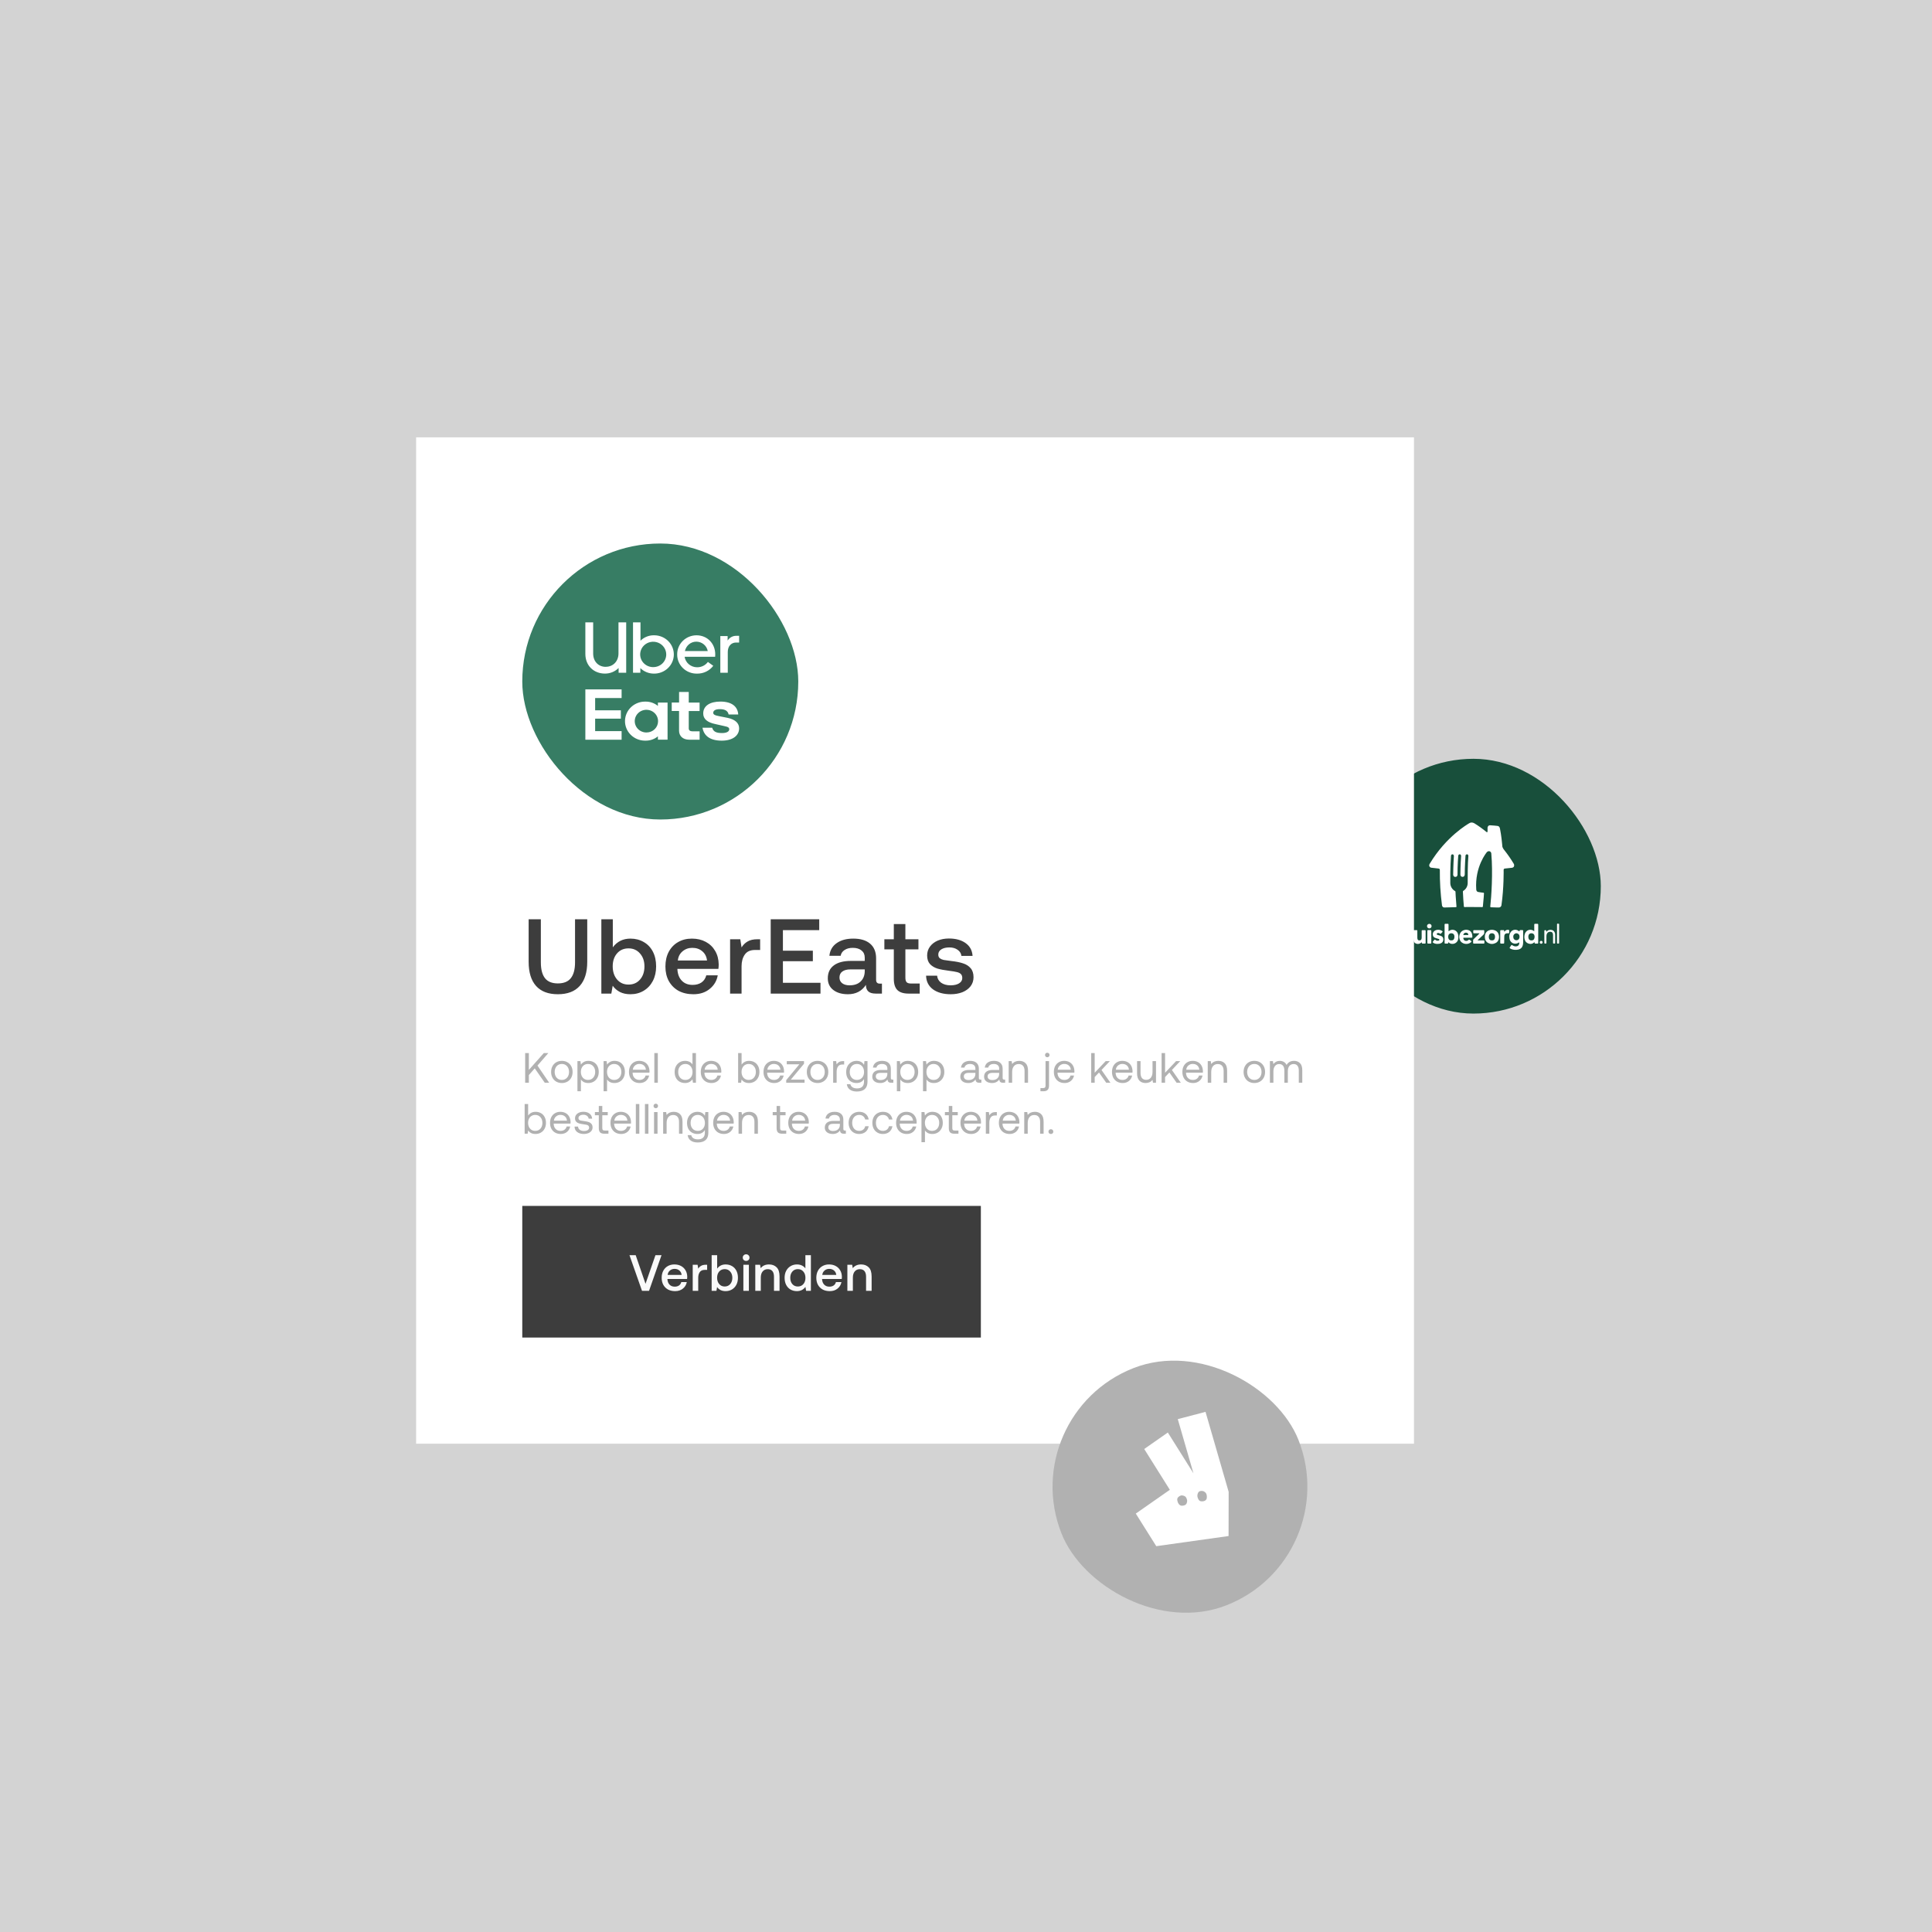 <?xml version="1.0" encoding="utf-8"?>
<svg xmlns="http://www.w3.org/2000/svg" width="455" height="455" viewBox="0 0 455 455" fill="none">
<rect width="455" height="455" fill="#D3D3D3"/>
<rect width="340" height="375" transform="translate(51 40)" fill="#D3D3D3"/>
<rect x="317" y="178.703" width="60" height="60" rx="30" fill="#184F3B"/>
<path d="M356.5 203.423C355.838 202.322 355.115 201.265 354.316 200.258L354.298 200.233L354.291 200.226C354.254 200.177 354.148 200.046 354.11 199.996C353.749 199.505 353.799 199.144 353.799 199.144C353.58 196.682 353.324 195.55 353.275 195.258C353.218 194.916 353.119 194.555 352.62 194.505C352.214 194.462 351.615 194.393 350.954 194.362C350.399 194.331 350.33 194.903 350.33 194.903C350.318 195.475 350.33 195.755 350.33 195.824C350.33 195.892 350.318 195.967 350.212 195.992C350.168 195.992 350.124 195.979 350.093 195.954C349.183 195.202 348.222 194.512 347.218 193.89C347.018 193.772 346.793 193.709 346.563 193.703C346.357 193.709 346.163 193.778 345.995 193.89C345.696 194.076 340.587 196.968 336.719 203.404C336.719 203.404 336.476 203.74 336.657 204.057C336.757 204.25 336.962 204.368 337.174 204.362C337.174 204.362 338.516 204.517 338.784 204.548C339.09 204.58 339.09 204.828 339.09 204.828C339.065 207.639 339.239 210.444 339.601 213.23C339.601 213.23 339.67 213.696 340.131 213.721C340.318 213.733 341.017 213.69 342.87 213.646C342.938 213.653 343.001 213.603 343.013 213.534C343.013 213.522 343.013 213.516 343.013 213.503C342.839 211.675 342.782 210.095 342.776 210.002C342.77 209.934 342.732 209.878 342.67 209.853C341.984 209.461 341.56 208.74 341.554 207.956C341.504 204.337 341.722 201.557 341.722 201.557C341.722 201.557 341.741 201.172 342.084 201.203C342.421 201.234 342.402 201.613 342.402 201.613C342.277 203.174 342.233 205.979 342.233 205.979C342.233 205.979 342.233 206.514 342.745 206.514C343.256 206.514 343.256 205.979 343.256 205.979C343.238 203.777 343.425 201.57 343.425 201.57C343.425 201.57 343.425 201.197 343.787 201.197C344.117 201.197 344.105 201.613 344.105 201.613C343.949 203.522 343.936 205.972 343.936 205.972C343.936 205.972 343.936 206.507 344.448 206.507C344.959 206.507 344.959 205.929 344.959 205.929C344.953 204.107 345.134 201.551 345.134 201.551C345.128 201.364 345.271 201.209 345.458 201.197C345.471 201.197 345.477 201.197 345.49 201.197C345.795 201.197 345.814 201.551 345.814 201.551C345.646 203.529 345.646 206.569 345.652 207.882C345.677 208.665 345.278 209.399 344.61 209.809C344.548 209.853 344.517 209.921 344.523 209.996C344.566 211.196 344.666 212.533 344.754 213.491C344.76 213.553 344.81 213.609 344.872 213.615C345.384 213.615 345.945 213.609 346.563 213.609C347.554 213.609 348.372 213.615 349.101 213.628C349.183 213.628 349.22 213.565 349.226 213.485C349.413 211.756 349.482 210.5 349.488 210.388C349.501 210.263 349.345 210.238 349.345 210.238C349.076 210.226 348.584 210.145 348.135 210.071C347.679 209.996 347.667 209.486 347.667 209.486C347.286 204.088 350.143 200.718 350.143 200.718C350.143 200.718 350.424 200.351 350.823 200.488C351.222 200.624 351.216 201.047 351.216 201.047C351.615 205.543 351.222 211.345 350.967 213.491C350.954 213.578 350.998 213.646 351.079 213.665C351.085 213.665 351.098 213.665 351.104 213.671C352.326 213.708 352.894 213.74 353.05 213.721C353.331 213.69 353.555 213.478 353.599 213.205C354.204 209.02 354.117 204.828 354.117 204.828C354.129 204.679 354.248 204.561 354.397 204.548L356.044 204.374C356.263 204.343 356.443 204.256 356.537 204.07C356.624 203.852 356.612 203.616 356.5 203.423Z" fill="white"/>
<path d="M367.181 222.113C367.151 222.192 367.091 222.223 367.008 222.22C366.944 222.218 366.883 222.223 366.819 222.216C366.744 222.209 366.709 222.172 366.698 222.095C366.694 222.058 366.691 222.021 366.691 221.983C366.691 220.56 366.691 219.136 366.691 217.714C366.691 217.554 366.722 217.523 366.883 217.528C366.937 217.53 366.99 217.541 367.045 217.543C367.12 217.545 367.17 217.574 367.184 217.651C367.181 219.14 367.181 220.628 367.181 222.113Z" fill="white"/>
<path d="M357.765 221.932C357.73 221.952 357.697 221.967 357.666 221.987C357.466 222.123 357.251 222.214 357.009 222.238C356.51 222.288 356.1 222.119 355.783 221.73C355.632 221.543 355.55 221.326 355.504 221.093C355.441 220.764 355.43 220.434 355.511 220.107C355.575 219.858 355.678 219.628 355.845 219.43C356.275 218.922 356.992 218.828 357.545 219.166C357.6 219.199 357.651 219.245 357.703 219.285C357.736 219.309 357.774 219.333 357.818 219.362C357.835 219.325 357.851 219.3 357.859 219.272C357.87 219.237 357.873 219.199 357.879 219.162C357.899 219.074 357.93 219.05 358.02 219.043C358.037 219.041 358.055 219.041 358.07 219.041C358.213 219.041 358.356 219.041 358.499 219.041C358.529 219.041 358.562 219.043 358.593 219.05C358.657 219.061 358.696 219.098 358.705 219.162C358.71 219.193 358.714 219.223 358.714 219.256C358.714 220.175 358.712 221.091 358.71 222.009C358.71 222.242 358.672 222.471 358.606 222.692C358.459 223.193 358.127 223.497 357.624 223.62C357.046 223.76 356.477 223.723 355.922 223.516C355.814 223.477 355.711 223.415 355.612 223.354C355.511 223.292 355.498 223.229 355.561 223.13C355.669 222.961 355.781 222.796 355.895 222.631C355.959 222.541 356.016 222.534 356.117 222.591C356.229 222.653 356.339 222.723 356.456 222.774C356.708 222.884 356.974 222.91 357.244 222.848C357.534 222.783 357.719 222.591 357.771 222.297C357.798 222.181 357.804 222.062 357.765 221.932ZM356.385 220.577C356.387 220.619 356.385 220.662 356.392 220.704C356.401 220.772 356.414 220.84 356.429 220.906C356.504 221.262 356.866 221.46 357.165 221.438C357.519 221.414 357.78 221.172 357.848 220.823C357.875 220.687 357.862 220.555 357.844 220.423C357.811 220.148 357.657 219.962 357.407 219.856C357.159 219.751 356.921 219.771 356.704 219.935C356.491 220.096 356.383 220.309 356.385 220.577Z" fill="white"/>
<path d="M361.323 219.314C361.325 219.233 361.329 219.172 361.329 219.11C361.329 218.679 361.329 218.247 361.329 217.816C361.329 217.776 361.329 217.735 361.336 217.697C361.351 217.605 361.384 217.57 361.477 217.568C361.688 217.563 361.901 217.563 362.112 217.568C362.208 217.57 362.248 217.616 362.257 217.715C362.261 217.761 362.261 217.807 362.261 217.851C362.261 218.914 362.263 219.978 362.263 221.041C362.263 221.347 362.263 221.652 362.261 221.959C362.261 222.006 362.259 222.052 362.254 222.096C362.243 222.17 362.206 222.206 362.131 222.217C362.118 222.219 362.103 222.221 362.09 222.221C361.916 222.221 361.74 222.223 361.567 222.221C361.452 222.219 361.424 222.188 361.409 222.072C361.402 222.019 361.398 221.964 361.391 221.909C361.345 221.909 361.312 221.935 361.283 221.962C360.908 222.318 360.466 222.375 359.994 222.225C359.471 222.061 359.161 221.689 359.051 221.158C358.974 220.782 358.983 220.4 359.084 220.028C359.168 219.714 359.332 219.446 359.592 219.244C360.051 218.886 360.712 218.879 361.182 219.224C361.222 219.253 361.266 219.277 361.323 219.314ZM359.934 220.622C359.932 220.793 359.965 220.951 360.027 221.103C360.097 221.27 360.218 221.384 360.394 221.437C360.552 221.483 360.714 221.492 360.877 221.456C361.108 221.406 361.264 221.267 361.332 221.039C361.36 220.94 361.376 220.839 361.398 220.738C361.404 220.707 361.415 220.676 361.411 220.646C361.402 220.551 361.393 220.459 361.378 220.367C361.323 220.055 361.134 219.864 360.822 219.804C360.73 219.787 360.635 219.782 360.541 219.795C360.286 219.833 360.104 219.967 360.007 220.209C359.954 220.343 359.932 220.483 359.934 220.622Z" fill="white"/>
<path d="M341.079 221.909C341.074 221.942 341.07 221.973 341.068 222.006C341.061 222.184 341.024 222.221 340.846 222.223C340.703 222.225 340.56 222.223 340.417 222.223C340.389 222.223 340.36 222.221 340.332 222.219C340.27 222.212 340.231 222.179 340.22 222.118C340.213 222.074 340.211 222.028 340.211 221.982C340.211 220.822 340.211 219.659 340.211 218.499C340.211 218.264 340.211 218.031 340.211 217.796C340.211 217.757 340.213 217.715 340.222 217.678C340.237 217.603 340.268 217.577 340.345 217.568C340.371 217.566 340.395 217.563 340.422 217.563C340.591 217.563 340.76 217.561 340.927 217.563C341.099 217.566 341.138 217.607 341.138 217.779C341.138 218.253 341.138 218.728 341.138 219.202C341.138 219.233 341.138 219.264 341.138 219.31C341.189 219.282 341.23 219.264 341.268 219.238C341.549 219.031 341.865 218.941 342.212 218.978C342.597 219.02 342.904 219.2 343.135 219.51C343.304 219.741 343.401 220 343.438 220.283C343.478 220.597 343.476 220.912 343.403 221.219C343.269 221.79 342.83 222.197 342.248 222.28C341.854 222.335 341.498 222.245 341.197 221.977C341.169 221.951 341.138 221.927 341.107 221.902C341.094 221.905 341.085 221.907 341.079 221.909ZM341.063 220.641C341.059 220.775 341.088 220.918 341.136 221.054C341.224 221.294 341.393 221.43 341.648 221.465C341.749 221.478 341.848 221.476 341.947 221.463C342.204 221.43 342.382 221.296 342.456 221.046C342.502 220.892 342.553 220.736 342.524 220.571C342.513 220.501 342.518 220.428 342.505 220.358C342.452 220.081 342.298 219.892 342.019 219.82C341.955 219.802 341.889 219.793 341.826 219.789C341.496 219.767 341.237 219.936 341.131 220.222C341.083 220.354 341.063 220.49 341.063 220.641Z" fill="white"/>
<path d="M330.623 219.322C330.654 219.3 330.689 219.285 330.713 219.259C330.88 219.087 331.089 219.002 331.324 218.98C331.526 218.96 331.724 218.98 331.915 219.05C332.216 219.162 332.39 219.386 332.467 219.689C332.515 219.878 332.53 220.074 332.533 220.267C332.537 220.849 332.537 221.434 332.537 222.016C332.537 222.185 332.506 222.218 332.337 222.22C332.163 222.224 331.988 222.22 331.814 222.22C331.788 222.22 331.764 222.218 331.737 222.216C331.665 222.205 331.63 222.176 331.616 222.104C331.608 222.053 331.608 222 331.608 221.95C331.608 221.473 331.608 220.994 331.605 220.517C331.605 220.377 331.597 220.238 331.559 220.102C331.502 219.909 331.377 219.803 331.175 219.797C331.098 219.795 331.019 219.799 330.946 219.817C330.804 219.852 330.707 219.944 330.661 220.085C330.604 220.258 330.586 220.436 330.584 220.616C330.579 221.064 330.582 221.515 330.579 221.963C330.579 222.003 330.579 222.044 330.577 222.084C330.568 222.174 330.531 222.211 330.441 222.218C330.38 222.222 330.316 222.222 330.252 222.222C330.136 222.222 330.017 222.222 329.901 222.222C329.863 222.222 329.826 222.222 329.789 222.218C329.705 222.209 329.672 222.178 329.659 222.097C329.652 222.058 329.652 222.018 329.652 221.978C329.652 221.33 329.652 220.68 329.652 220.032C329.652 219.3 329.652 218.569 329.652 217.837C329.652 217.787 329.655 217.734 329.663 217.683C329.677 217.606 329.712 217.578 329.791 217.569C329.841 217.565 329.894 217.562 329.945 217.562C330.09 217.562 330.237 217.563 330.382 217.565C330.404 217.565 330.428 217.567 330.45 217.569C330.527 217.58 330.566 217.617 330.577 217.697C330.582 217.729 330.579 217.765 330.579 217.8C330.579 218.248 330.582 218.698 330.579 219.147C330.582 219.204 330.586 219.263 330.623 219.322Z" fill="white"/>
<path d="M349.684 220.634C349.69 220.396 349.721 220.163 349.807 219.944C349.965 219.533 350.259 219.254 350.666 219.1C351.153 218.918 351.643 218.933 352.12 219.133C352.531 219.304 352.803 219.616 352.935 220.04C353.06 220.44 353.06 220.847 352.935 221.247C352.821 221.616 352.595 221.901 352.25 222.077C351.661 222.378 351.063 222.382 350.472 222.081C350.059 221.87 349.82 221.519 349.73 221.066C349.706 220.924 349.699 220.779 349.684 220.634ZM352.089 220.623C352.08 220.537 352.078 220.451 352.063 220.368C352.015 220.091 351.87 219.895 351.588 219.819C351.485 219.79 351.38 219.79 351.274 219.794C350.991 219.808 350.782 219.964 350.692 220.234C350.606 220.491 350.602 220.75 350.679 221.009C350.751 221.255 350.914 221.409 351.169 221.457C351.281 221.477 351.395 221.479 351.509 221.464C351.755 221.431 351.927 221.306 352.012 221.071C352.065 220.926 352.085 220.776 352.089 220.623Z" fill="white"/>
<path d="M334.834 221.89C334.777 221.941 334.733 221.98 334.689 222.018C334.353 222.314 333.822 222.389 333.42 222.196C333.125 222.053 332.958 221.813 332.916 221.497C332.886 221.269 332.873 221.036 332.868 220.805C332.859 220.295 332.862 219.788 332.859 219.278C332.859 219.247 332.859 219.214 332.864 219.184C332.873 219.1 332.906 219.067 332.987 219.056C333.015 219.052 333.044 219.052 333.072 219.052C333.244 219.052 333.415 219.05 333.587 219.052C333.751 219.054 333.789 219.089 333.789 219.254C333.791 219.772 333.791 220.289 333.793 220.807C333.793 220.93 333.804 221.053 333.841 221.172C333.905 221.374 334.037 221.473 334.248 221.475C334.309 221.475 334.373 221.468 334.435 221.455C334.608 221.416 334.72 221.306 334.769 221.134C334.808 221 334.815 220.864 334.815 220.728C334.817 220.269 334.815 219.808 334.817 219.348C334.817 219.293 334.817 219.239 334.821 219.186C334.828 219.102 334.861 219.063 334.944 219.063C335.164 219.058 335.384 219.056 335.603 219.061C335.7 219.063 335.733 219.102 335.742 219.199C335.744 219.225 335.744 219.249 335.744 219.276C335.744 220.181 335.744 221.088 335.744 221.994C335.744 222.031 335.744 222.068 335.737 222.103C335.724 222.182 335.691 222.213 335.612 222.218C335.544 222.222 335.476 222.222 335.406 222.222C335.274 222.222 335.142 222.224 335.01 222.22C334.9 222.215 334.865 222.178 334.854 222.068C334.85 222.013 334.843 221.961 334.834 221.89Z" fill="white"/>
<path d="M345.632 220.84C345.359 220.84 345.089 220.84 344.817 220.84C344.788 220.84 344.76 220.84 344.731 220.84C344.623 220.845 344.597 220.871 344.621 220.979C344.639 221.06 344.661 221.139 344.694 221.216C344.788 221.44 344.968 221.55 345.203 221.583C345.434 221.614 345.632 221.55 345.803 221.394C345.838 221.361 345.876 221.33 345.915 221.3C345.952 221.271 345.994 221.269 346.036 221.291C346.056 221.302 346.076 221.313 346.095 221.326C346.212 221.409 346.326 221.495 346.44 221.579C346.462 221.596 346.484 221.616 346.504 221.636C346.559 221.697 346.559 221.745 346.508 221.811C346.493 221.831 346.475 221.851 346.456 221.869C346.19 222.11 345.88 222.255 345.52 222.288C345.195 222.319 344.88 222.273 344.582 222.143C344.144 221.954 343.868 221.616 343.736 221.165C343.591 220.665 343.657 220.181 343.914 219.726C344.122 219.357 344.452 219.142 344.852 219.028C345.214 218.925 345.577 218.951 345.928 219.087C346.282 219.223 346.502 219.489 346.631 219.839C346.73 220.111 346.754 220.394 346.752 220.682C346.752 220.779 346.717 220.816 346.62 220.829C346.579 220.836 346.535 220.838 346.493 220.838C346.203 220.84 345.917 220.84 345.632 220.84ZM345.203 220.208C345.348 220.208 345.496 220.208 345.641 220.208C345.669 220.208 345.698 220.208 345.726 220.203C345.805 220.19 345.825 220.164 345.807 220.087C345.766 219.902 345.662 219.766 345.485 219.694C345.221 219.586 344.9 219.667 344.727 219.893C344.683 219.951 344.652 220.021 344.628 220.091C344.601 220.166 344.632 220.203 344.713 220.21C344.733 220.212 344.753 220.21 344.773 220.21C344.918 220.208 345.061 220.208 345.203 220.208Z" fill="white"/>
<path d="M328.206 220.467C328.206 220.953 328.206 221.438 328.206 221.926C328.206 221.983 328.204 222.04 328.197 222.098C328.188 222.181 328.157 222.212 328.072 222.221C328.032 222.225 327.993 222.225 327.951 222.225C327.797 222.225 327.641 222.225 327.487 222.225C327.448 222.225 327.406 222.223 327.367 222.218C327.292 222.21 327.261 222.181 327.248 222.106C327.241 222.062 327.237 222.016 327.237 221.97C327.237 220.957 327.237 219.947 327.239 218.934C327.239 218.897 327.239 218.859 327.235 218.822C327.228 218.756 327.197 218.725 327.129 218.719C327.101 218.716 327.07 218.716 327.039 218.716C326.76 218.716 326.483 218.719 326.207 218.716C326.04 218.716 326.002 218.675 326 218.506C326 218.361 326 218.213 326 218.068C326 218.049 326 218.029 326.002 218.009C326.013 217.906 326.051 217.868 326.154 217.86C326.176 217.857 326.2 217.857 326.222 217.857C327.224 217.857 328.223 217.857 329.225 217.857C329.263 217.857 329.3 217.86 329.335 217.866C329.392 217.875 329.427 217.908 329.436 217.967C329.44 217.996 329.445 218.024 329.445 218.053C329.445 218.205 329.447 218.356 329.445 218.508C329.443 218.677 329.405 218.716 329.238 218.716C328.964 218.716 328.689 218.716 328.414 218.716C328.384 218.716 328.351 218.714 328.32 218.716C328.248 218.721 328.217 218.747 328.206 218.82C328.199 218.857 328.199 218.894 328.199 218.932C328.199 219.444 328.199 219.956 328.199 220.467C328.204 220.467 328.204 220.467 328.206 220.467Z" fill="white"/>
<path d="M348.408 219.848C348.402 219.808 348.38 219.8 348.351 219.8C348.303 219.8 348.254 219.798 348.206 219.798C347.874 219.798 347.543 219.798 347.211 219.798C347.165 219.798 347.119 219.795 347.075 219.787C347.004 219.773 346.976 219.743 346.969 219.672C346.965 219.617 346.965 219.565 346.965 219.51C346.965 219.413 346.963 219.314 346.965 219.218C346.967 219.105 347.007 219.066 347.121 219.055C347.149 219.053 347.178 219.053 347.207 219.053C347.907 219.053 348.608 219.053 349.309 219.053C349.351 219.053 349.395 219.055 349.436 219.062C349.498 219.07 349.533 219.105 349.546 219.165C349.551 219.185 349.555 219.204 349.555 219.224C349.553 219.422 349.553 219.617 349.546 219.815C349.542 219.916 349.489 220 349.417 220.068C349.265 220.215 349.113 220.362 348.96 220.507C348.694 220.76 348.428 221.01 348.164 221.263C348.107 221.318 348.052 221.377 347.989 221.441C348.017 221.452 348.035 221.463 348.052 221.465C348.101 221.469 348.149 221.474 348.197 221.474C348.566 221.474 348.936 221.474 349.305 221.474C349.355 221.474 349.408 221.474 349.458 221.478C349.535 221.487 349.568 221.522 349.584 221.597C349.586 221.606 349.588 221.614 349.588 221.623C349.588 221.775 349.595 221.926 349.588 222.078C349.584 222.179 349.54 222.212 349.441 222.219C349.419 222.221 349.395 222.221 349.373 222.221C348.635 222.221 347.896 222.221 347.16 222.221C347.125 222.221 347.092 222.221 347.057 222.216C346.985 222.208 346.949 222.175 346.938 222.102C346.936 222.082 346.934 222.063 346.934 222.043C346.932 221.845 346.93 221.647 346.93 221.452C346.93 221.335 346.978 221.245 347.062 221.164C347.446 220.793 347.83 220.419 348.213 220.048C348.276 219.982 348.345 219.912 348.408 219.848Z" fill="white"/>
<path d="M338.744 218.973C339.025 218.977 339.35 219.056 339.64 219.256C339.658 219.267 339.673 219.278 339.689 219.291C339.744 219.34 339.755 219.395 339.72 219.46C339.706 219.485 339.687 219.509 339.669 219.529C339.575 219.632 339.478 219.733 339.381 219.834C339.366 219.851 339.348 219.867 339.331 219.88C339.278 219.928 339.219 219.933 339.157 219.898C339.12 219.876 339.085 219.851 339.049 219.827C338.891 219.724 338.722 219.698 338.542 219.753C338.456 219.779 338.388 219.827 338.371 219.926C338.349 220.043 338.39 220.122 338.502 220.161C338.595 220.194 338.687 220.218 338.781 220.245C338.926 220.286 339.074 220.319 339.219 220.366C339.311 220.394 339.401 220.434 339.487 220.48C339.711 220.601 339.847 220.79 339.893 221.042C339.926 221.225 339.919 221.407 339.862 221.585C339.79 221.811 339.643 221.976 339.44 222.095C339.289 222.185 339.122 222.235 338.948 222.264C338.612 222.321 338.276 222.31 337.947 222.218C337.808 222.18 337.679 222.121 337.56 222.04C337.523 222.013 337.487 221.985 337.454 221.952C337.408 221.906 337.402 221.853 337.435 221.796C337.45 221.769 337.468 221.743 337.487 221.719C337.584 221.602 337.683 221.488 337.782 221.372C337.793 221.359 337.804 221.345 337.817 221.334C337.892 221.262 337.936 221.26 338.019 221.321C338.048 221.341 338.072 221.365 338.098 221.387C338.327 221.57 338.581 221.587 338.852 221.504C338.942 221.475 338.984 221.409 338.984 221.323C338.984 221.236 338.937 221.165 338.847 221.137C338.676 221.082 338.502 221.036 338.331 220.983C338.21 220.946 338.092 220.906 337.973 220.864C337.936 220.851 337.9 220.831 337.865 220.814C337.63 220.697 337.496 220.504 337.452 220.249C337.408 220.005 337.441 219.77 337.553 219.551C337.632 219.397 337.747 219.276 337.894 219.186C338.133 219.041 338.388 218.971 338.744 218.973Z" fill="white"/>
<path d="M354.263 219.426C354.29 219.417 354.307 219.415 354.318 219.406C354.34 219.385 354.362 219.36 354.38 219.336C354.542 219.108 354.769 218.998 355.043 218.98C355.122 218.976 355.204 218.98 355.283 218.987C355.36 218.993 355.425 219.055 355.428 219.132C355.432 219.312 355.434 219.492 355.43 219.672C355.428 219.751 355.375 219.795 355.285 219.798C355.186 219.802 355.085 219.795 354.984 219.8C354.909 219.802 354.835 219.806 354.762 219.822C354.479 219.883 354.301 220.094 354.279 220.391C354.268 220.527 354.263 220.665 354.261 220.802C354.255 221.212 354.252 221.625 354.246 222.036C354.246 222.043 354.246 222.047 354.246 222.054C354.244 222.177 354.204 222.219 354.081 222.223C353.984 222.225 353.888 222.227 353.789 222.227C353.688 222.227 353.589 222.225 353.488 222.223C353.371 222.221 353.327 222.179 353.319 222.065C353.316 222.038 353.316 222.014 353.316 221.988C353.316 221.098 353.316 220.211 353.316 219.321C353.316 219.266 353.321 219.213 353.33 219.158C353.341 219.097 353.369 219.07 353.433 219.062C353.461 219.057 353.49 219.055 353.519 219.055C353.699 219.055 353.879 219.053 354.059 219.055C354.217 219.057 354.237 219.081 354.246 219.242C354.25 219.301 354.257 219.358 354.263 219.426Z" fill="white"/>
<path d="M364.175 219.414C364.226 219.434 364.237 219.397 364.259 219.377C364.325 219.316 364.389 219.247 364.459 219.19C364.597 219.083 364.755 219.023 364.929 219.001C365.129 218.975 365.329 218.975 365.524 219.032C365.894 219.142 366.107 219.397 366.199 219.762C366.232 219.889 366.241 220.021 366.241 220.153C366.241 220.768 366.241 221.381 366.241 221.996C366.241 222.033 366.241 222.071 366.234 222.108C366.225 222.169 366.19 222.209 366.129 222.213C366.043 222.22 365.957 222.22 365.872 222.213C365.803 222.209 365.766 222.165 365.755 222.095C365.751 222.055 365.751 222.016 365.751 221.974C365.751 221.394 365.749 220.814 365.751 220.234C365.751 220.095 365.735 219.961 365.689 219.83C365.612 219.608 365.463 219.48 365.23 219.45C365.096 219.432 364.962 219.425 364.83 219.461C364.575 219.526 364.411 219.693 364.303 219.924C364.219 220.1 364.195 220.291 364.195 220.484C364.193 220.979 364.193 221.473 364.191 221.967C364.191 222.016 364.186 222.064 364.18 222.112C364.169 222.178 364.138 222.209 364.072 222.213C363.991 222.22 363.907 222.22 363.824 222.213C363.756 222.209 363.725 222.176 363.712 222.106C363.705 222.073 363.703 222.038 363.703 222.005C363.703 221.099 363.703 220.192 363.703 219.287C363.703 219.25 363.705 219.212 363.712 219.177C363.725 219.105 363.749 219.074 363.822 219.067C363.892 219.061 363.965 219.061 364.035 219.067C364.112 219.076 364.136 219.107 364.147 219.184C364.154 219.23 364.156 219.274 364.16 219.32C364.164 219.353 364.171 219.386 364.175 219.414Z" fill="white"/>
<path d="M336.148 220.634C336.148 220.194 336.148 219.753 336.148 219.313C336.148 219.265 336.153 219.217 336.157 219.168C336.164 219.102 336.201 219.065 336.265 219.052C336.289 219.047 336.315 219.043 336.342 219.043C336.522 219.043 336.702 219.043 336.882 219.043C336.9 219.043 336.917 219.043 336.933 219.045C337.027 219.058 337.062 219.093 337.073 219.188C337.078 219.23 337.08 219.274 337.08 219.315C337.08 220.196 337.08 221.075 337.08 221.956C337.08 222.002 337.078 222.048 337.073 222.092C337.062 222.174 337.027 222.207 336.946 222.215C336.939 222.215 336.935 222.218 336.928 222.218C336.72 222.218 336.511 222.22 336.302 222.218C336.203 222.215 336.166 222.174 336.157 222.075C336.153 222.035 336.153 221.996 336.153 221.954C336.148 221.515 336.148 221.075 336.148 220.634Z" fill="white"/>
<path d="M336.615 217.578C336.898 217.576 337.146 217.778 337.149 218.116C337.149 218.417 336.907 218.652 336.606 218.65C336.309 218.648 336.07 218.402 336.074 218.103C336.079 217.8 336.309 217.576 336.615 217.578Z" fill="white"/>
<path d="M363.293 221.92C363.293 222.116 363.153 222.259 362.962 222.261C362.77 222.263 362.621 222.112 362.621 221.918C362.621 221.723 362.766 221.582 362.964 221.582C363.159 221.584 363.293 221.723 363.293 221.92Z" fill="white"/>
<rect width="235" height="237" transform="translate(98 103)" fill="white"/>
<rect x="123" y="128" width="65" height="65" rx="32.5" fill="#377D64"/>
<path d="M137.855 162.357H146.392V164.393H140.16V167.278H146.216V169.246H140.16V172.182H146.392V174.215H137.855V162.357ZM169.97 174.429C172.588 174.429 174.07 173.209 174.07 171.532C174.07 170.34 173.191 169.448 171.37 169.063L169.437 168.678C168.315 168.476 167.973 168.273 167.973 167.866C167.973 167.338 168.511 167.01 169.51 167.01C170.588 167.01 171.39 167.295 171.598 168.265H173.862C173.739 166.434 172.398 165.226 169.648 165.226C167.278 165.226 165.615 166.178 165.615 168.022C165.615 169.297 166.532 170.127 168.503 170.531L170.664 171.019C171.516 171.181 171.744 171.404 171.744 171.749C171.744 172.296 171.1 172.638 170.061 172.638C168.752 172.638 168.011 172.353 167.718 171.384H165.442C165.753 173.214 167.144 174.429 169.97 174.429ZM164.763 174.206H162.312C160.774 174.206 159.922 173.277 159.922 172.1V167.444H158.197V165.448H159.928V162.968H162.206V165.457H164.76V167.452H162.206V171.541C162.206 172.005 162.54 172.231 163.058 172.231H164.763V174.206ZM154.943 165.462V166.252C154.142 165.592 153.126 165.231 152.076 165.234C151.451 165.213 150.828 165.313 150.243 165.529C149.658 165.744 149.122 166.071 148.668 166.49C148.213 166.908 147.849 167.41 147.596 167.967C147.342 168.524 147.205 169.124 147.192 169.733C147.178 170.342 147.29 170.948 147.519 171.514C147.748 172.081 148.09 172.598 148.526 173.035C148.962 173.472 149.483 173.82 150.058 174.059C150.633 174.298 151.252 174.424 151.877 174.429H152.076C153.126 174.433 154.143 174.072 154.943 173.411V174.198H157.216V165.457L154.943 165.462ZM152.264 172.507C151.721 172.513 151.188 172.363 150.732 172.074C150.277 171.785 149.92 171.372 149.706 170.885C149.493 170.399 149.432 169.862 149.532 169.342C149.631 168.822 149.887 168.343 150.267 167.964C150.646 167.586 151.133 167.326 151.664 167.216C152.196 167.107 152.749 167.154 153.253 167.35C153.757 167.547 154.191 167.885 154.498 168.321C154.805 168.758 154.972 169.273 154.979 169.802V169.836C154.982 170.183 154.915 170.527 154.782 170.849C154.649 171.17 154.452 171.464 154.202 171.711C153.952 171.959 153.655 172.156 153.327 172.292C152.999 172.427 152.647 172.499 152.29 172.502H152.261L152.264 172.507Z" fill="white"/>
<path d="M173.349 151.321C172.207 151.321 171.398 152.192 171.398 153.528V158.437H169.64V149.799H171.363V150.856C171.576 150.506 171.881 150.218 172.246 150.022C172.611 149.826 173.023 149.728 173.44 149.739H174.07V151.324L173.349 151.321ZM168.445 154.119C168.445 151.549 166.564 149.616 164.022 149.616C163.422 149.619 162.829 149.737 162.277 149.964C161.724 150.19 161.223 150.521 160.801 150.937C160.38 151.352 160.046 151.845 159.82 152.386C159.594 152.927 159.48 153.506 159.484 154.091V154.119C159.475 154.719 159.591 155.315 159.824 155.871C160.058 156.426 160.403 156.93 160.841 157.352C161.278 157.775 161.799 158.106 162.371 158.328C162.943 158.55 163.555 158.657 164.171 158.642C164.911 158.654 165.643 158.493 166.305 158.172C166.968 157.851 167.542 157.38 167.979 156.798L166.717 155.89C166.427 156.285 166.043 156.607 165.597 156.825C165.152 157.044 164.658 157.154 164.159 157.146C163.448 157.143 162.762 156.892 162.225 156.439C161.687 155.985 161.334 155.359 161.23 154.673H168.422L168.445 154.119ZM161.297 153.326C161.614 152.009 162.689 151.115 163.998 151.115C164.639 151.121 165.259 151.344 165.748 151.748C166.238 152.152 166.567 152.71 166.679 153.326H161.297ZM153.973 149.613C153.39 149.613 152.813 149.725 152.275 149.944C151.736 150.164 151.248 150.485 150.839 150.89V146.572H149.081V158.44H150.807V157.343C151.22 157.751 151.711 158.075 152.253 158.298C152.795 158.52 153.377 158.636 153.965 158.64C154.573 158.652 155.177 158.548 155.743 158.333C156.31 158.118 156.827 157.796 157.266 157.386C157.705 156.976 158.057 156.485 158.302 155.943C158.546 155.4 158.679 154.816 158.691 154.224C158.704 153.631 158.597 153.042 158.377 152.49C158.156 151.938 157.826 151.433 157.405 151.005C156.984 150.577 156.481 150.235 155.925 149.996C155.368 149.758 154.769 149.629 154.161 149.616H153.962L153.973 149.613ZM153.848 157.118C153.24 157.12 152.646 156.948 152.139 156.621C151.633 156.295 151.237 155.829 151.002 155.283C150.767 154.738 150.703 154.136 150.819 153.555C150.935 152.974 151.224 152.44 151.652 152.019C152.079 151.599 152.625 151.311 153.22 151.193C153.815 151.075 154.432 151.131 154.994 151.355C155.556 151.579 156.038 151.96 156.377 152.451C156.717 152.941 156.9 153.519 156.903 154.111V154.136C156.903 154.526 156.825 154.913 156.672 155.273C156.519 155.634 156.295 155.961 156.013 156.237C155.73 156.513 155.394 156.732 155.025 156.882C154.655 157.031 154.259 157.109 153.859 157.109L153.848 157.118ZM142.669 157.035C144.353 157.035 145.657 155.778 145.657 153.894V146.572H147.473V158.44H145.686V157.315C145.269 157.736 144.768 158.07 144.214 158.297C143.66 158.524 143.064 158.638 142.464 158.634C139.856 158.634 137.855 156.789 137.855 153.997V146.572H139.695V153.905C139.695 155.801 140.949 157.046 142.66 157.046L142.669 157.035Z" fill="white"/>
<path d="M127.375 216.5V226.65C127.375 228.3 127.7 229.542 128.35 230.375C129 231.192 130.008 231.6 131.375 231.6C132.758 231.6 133.775 231.192 134.425 230.375C135.092 229.542 135.425 228.3 135.425 226.65V216.5H138.3V226.5C138.3 229 137.708 230.9 136.525 232.2C135.358 233.5 133.642 234.15 131.375 234.15C129.125 234.15 127.417 233.5 126.25 232.2C125.083 230.9 124.5 229 124.5 226.5V216.5H127.375ZM148.472 221.05C149.639 221.05 150.68 221.317 151.597 221.85C152.514 222.367 153.23 223.117 153.747 224.1C154.264 225.083 154.522 226.25 154.522 227.6C154.522 228.883 154.264 230.025 153.747 231.025C153.23 232.008 152.514 232.775 151.597 233.325C150.68 233.875 149.639 234.15 148.472 234.15C147.522 234.15 146.697 233.975 145.997 233.625C145.297 233.258 144.73 232.767 144.297 232.15L143.972 234H141.622V216.5H144.322V223.1C145.339 221.733 146.722 221.05 148.472 221.05ZM148.022 231.875C149.139 231.875 150.039 231.483 150.722 230.7C151.422 229.9 151.772 228.867 151.772 227.6C151.772 226.35 151.422 225.333 150.722 224.55C150.039 223.75 149.139 223.35 148.022 223.35C146.905 223.35 146.005 223.742 145.322 224.525C144.639 225.308 144.297 226.325 144.297 227.575C144.297 228.842 144.639 229.875 145.322 230.675C146.005 231.475 146.905 231.875 148.022 231.875ZM156.71 227.625C156.71 226.308 156.969 225.158 157.485 224.175C158.019 223.175 158.752 222.408 159.685 221.875C160.635 221.325 161.719 221.05 162.935 221.05C164.169 221.05 165.252 221.3 166.185 221.8C167.135 222.3 167.877 223.008 168.41 223.925C168.96 224.842 169.244 225.917 169.26 227.15C169.26 227.483 169.235 227.825 169.185 228.175H159.535V228.325C159.602 229.442 159.952 230.325 160.585 230.975C161.219 231.625 162.06 231.95 163.11 231.95C163.944 231.95 164.644 231.758 165.21 231.375C165.777 230.975 166.152 230.417 166.335 229.7H169.035C168.802 231 168.169 232.067 167.135 232.9C166.119 233.733 164.844 234.15 163.31 234.15C161.977 234.15 160.81 233.883 159.81 233.35C158.827 232.8 158.06 232.033 157.51 231.05C156.977 230.067 156.71 228.925 156.71 227.625ZM166.51 226.2C166.394 225.267 166.019 224.542 165.385 224.025C164.769 223.492 163.985 223.225 163.035 223.225C162.152 223.225 161.385 223.5 160.735 224.05C160.102 224.583 159.735 225.3 159.635 226.2H166.51ZM179.018 221.2V223.725H177.818C176.701 223.725 175.893 224.092 175.393 224.825C174.893 225.542 174.643 226.458 174.643 227.575V234H171.943V221.2H174.343L174.643 223.125C175.01 222.525 175.485 222.058 176.068 221.725C176.651 221.375 177.435 221.2 178.418 221.2H179.018ZM181.507 216.5H192.932V219.05H184.382V223.9H191.432V226.375H184.382V231.45H193.232V234H181.507V216.5ZM207.703 231.65V234H206.278C205.445 234 204.845 233.825 204.478 233.475C204.111 233.125 203.928 232.617 203.928 231.95C202.961 233.417 201.553 234.15 199.703 234.15C198.27 234.15 197.12 233.817 196.253 233.15C195.386 232.483 194.953 231.567 194.953 230.4C194.953 229.083 195.42 228.075 196.353 227.375C197.286 226.658 198.645 226.3 200.428 226.3H203.653V225.525C203.653 224.808 203.403 224.25 202.903 223.85C202.403 223.433 201.711 223.225 200.828 223.225C200.045 223.225 199.395 223.4 198.878 223.75C198.378 224.083 198.078 224.533 197.978 225.1H195.328C195.461 223.817 196.028 222.825 197.028 222.125C198.028 221.408 199.336 221.05 200.953 221.05C202.67 221.05 203.995 221.45 204.928 222.25C205.861 223.05 206.328 224.2 206.328 225.7V230.75C206.328 231.35 206.611 231.65 207.178 231.65H207.703ZM203.653 228.3H200.303C199.47 228.3 198.828 228.467 198.378 228.8C197.928 229.117 197.703 229.592 197.703 230.225C197.703 230.775 197.911 231.217 198.328 231.55C198.761 231.883 199.345 232.05 200.078 232.05C201.195 232.05 202.061 231.75 202.678 231.15C203.311 230.55 203.636 229.75 203.653 228.75V228.3ZM210.499 223.575H208.274V221.2H210.499V217.625H213.224V221.2H216.299V223.575H213.224V230.25C213.224 230.75 213.324 231.108 213.524 231.325C213.724 231.525 214.065 231.625 214.549 231.625H216.599V234H213.999C212.782 234 211.89 233.717 211.324 233.15C210.774 232.583 210.499 231.708 210.499 230.525V223.575ZM220.698 229.775C220.748 230.442 221.056 230.992 221.623 231.425C222.206 231.842 222.956 232.05 223.873 232.05C224.689 232.05 225.348 231.9 225.848 231.6C226.364 231.283 226.623 230.867 226.623 230.35C226.623 229.917 226.506 229.592 226.273 229.375C226.039 229.158 225.723 229.008 225.323 228.925C224.939 228.825 224.339 228.725 223.523 228.625C222.406 228.492 221.481 228.317 220.748 228.1C220.031 227.867 219.448 227.508 218.998 227.025C218.564 226.525 218.348 225.858 218.348 225.025C218.348 224.242 218.564 223.55 218.998 222.95C219.448 222.333 220.056 221.858 220.823 221.525C221.606 221.192 222.489 221.025 223.473 221.025C225.089 221.025 226.398 221.383 227.398 222.1C228.414 222.817 228.964 223.825 229.048 225.125H226.423C226.356 224.542 226.064 224.067 225.548 223.7C225.031 223.317 224.381 223.125 223.598 223.125C222.814 223.125 222.181 223.275 221.698 223.575C221.214 223.875 220.973 224.283 220.973 224.8C220.973 225.183 221.089 225.475 221.323 225.675C221.573 225.858 221.881 225.992 222.248 226.075C222.614 226.142 223.206 226.225 224.023 226.325C225.123 226.442 226.048 226.625 226.798 226.875C227.548 227.108 228.148 227.492 228.598 228.025C229.048 228.542 229.273 229.25 229.273 230.15C229.273 230.95 229.039 231.658 228.573 232.275C228.106 232.875 227.464 233.342 226.648 233.675C225.831 233.992 224.914 234.15 223.898 234.15C222.181 234.15 220.789 233.767 219.723 233C218.673 232.217 218.131 231.142 218.098 229.775H220.698Z" fill="#3D3D3D"/>
<path d="M123.68 248H124.55V251.97L128.08 248H129.14L126.58 250.95L129.34 255H128.3L125.94 251.61L124.55 253.18V255H123.68V248ZM132.321 255.06C131.828 255.06 131.388 254.95 131.001 254.73C130.621 254.51 130.324 254.203 130.111 253.81C129.898 253.417 129.791 252.963 129.791 252.45C129.791 251.937 129.898 251.483 130.111 251.09C130.324 250.697 130.621 250.39 131.001 250.17C131.388 249.95 131.828 249.84 132.321 249.84C132.814 249.84 133.251 249.95 133.631 250.17C134.018 250.39 134.318 250.697 134.531 251.09C134.744 251.483 134.851 251.937 134.851 252.45C134.851 252.963 134.744 253.417 134.531 253.81C134.318 254.203 134.018 254.51 133.631 254.73C133.251 254.95 132.814 255.06 132.321 255.06ZM132.321 254.33C132.654 254.33 132.948 254.25 133.201 254.09C133.461 253.93 133.661 253.707 133.801 253.42C133.941 253.133 134.011 252.81 134.011 252.45C134.011 252.09 133.941 251.767 133.801 251.48C133.661 251.193 133.461 250.97 133.201 250.81C132.948 250.65 132.654 250.57 132.321 250.57C131.988 250.57 131.691 250.65 131.431 250.81C131.178 250.97 130.981 251.193 130.841 251.48C130.701 251.767 130.631 252.09 130.631 252.45C130.631 252.81 130.701 253.133 130.841 253.42C130.981 253.707 131.178 253.93 131.431 254.09C131.691 254.25 131.988 254.33 132.321 254.33ZM138.561 249.84C139.035 249.84 139.455 249.943 139.821 250.15C140.195 250.357 140.485 250.657 140.691 251.05C140.905 251.443 141.011 251.91 141.011 252.45C141.011 252.963 140.905 253.417 140.691 253.81C140.485 254.203 140.195 254.51 139.821 254.73C139.448 254.95 139.028 255.06 138.561 255.06C138.148 255.06 137.795 254.987 137.501 254.84C137.208 254.687 136.978 254.48 136.811 254.22V257H135.991V249.9H136.701L136.811 250.72C137.238 250.133 137.821 249.84 138.561 249.84ZM138.481 254.33C138.988 254.33 139.395 254.157 139.701 253.81C140.015 253.457 140.171 253.003 140.171 252.45C140.171 251.897 140.015 251.447 139.701 251.1C139.395 250.747 138.988 250.57 138.481 250.57C138.155 250.57 137.861 250.65 137.601 250.81C137.348 250.963 137.151 251.183 137.011 251.47C136.871 251.75 136.801 252.07 136.801 252.43C136.801 252.797 136.871 253.127 137.011 253.42C137.151 253.707 137.348 253.93 137.601 254.09C137.861 254.25 138.155 254.33 138.481 254.33ZM144.718 249.84C145.192 249.84 145.612 249.943 145.978 250.15C146.352 250.357 146.642 250.657 146.848 251.05C147.062 251.443 147.168 251.91 147.168 252.45C147.168 252.963 147.062 253.417 146.848 253.81C146.642 254.203 146.352 254.51 145.978 254.73C145.605 254.95 145.185 255.06 144.718 255.06C144.305 255.06 143.952 254.987 143.658 254.84C143.365 254.687 143.135 254.48 142.968 254.22V257H142.148V249.9H142.858L142.968 250.72C143.395 250.133 143.978 249.84 144.718 249.84ZM144.638 254.33C145.145 254.33 145.552 254.157 145.858 253.81C146.172 253.457 146.328 253.003 146.328 252.45C146.328 251.897 146.172 251.447 145.858 251.1C145.552 250.747 145.145 250.57 144.638 250.57C144.312 250.57 144.018 250.65 143.758 250.81C143.505 250.963 143.308 251.183 143.168 251.47C143.028 251.75 142.958 252.07 142.958 252.43C142.958 252.797 143.028 253.127 143.168 253.42C143.308 253.707 143.505 253.93 143.758 254.09C144.018 254.25 144.312 254.33 144.638 254.33ZM148.125 252.45C148.125 251.93 148.225 251.473 148.425 251.08C148.632 250.687 148.919 250.383 149.285 250.17C149.652 249.95 150.072 249.84 150.545 249.84C151.012 249.84 151.425 249.937 151.785 250.13C152.145 250.323 152.429 250.603 152.635 250.97C152.842 251.337 152.952 251.767 152.965 252.26C152.965 252.333 152.959 252.45 152.945 252.61H148.985V252.68C148.999 253.18 149.152 253.58 149.445 253.88C149.739 254.18 150.122 254.33 150.595 254.33C150.962 254.33 151.272 254.24 151.525 254.06C151.785 253.873 151.959 253.617 152.045 253.29H152.875C152.775 253.81 152.525 254.237 152.125 254.57C151.725 254.897 151.235 255.06 150.655 255.06C150.149 255.06 149.705 254.953 149.325 254.74C148.945 254.52 148.649 254.213 148.435 253.82C148.229 253.42 148.125 252.963 148.125 252.45ZM152.115 251.93C152.075 251.497 151.912 251.16 151.625 250.92C151.345 250.68 150.989 250.56 150.555 250.56C150.169 250.56 149.829 250.687 149.535 250.94C149.242 251.193 149.075 251.523 149.035 251.93H152.115ZM154.101 248H154.921V255H154.101V248ZM163.902 248V255H163.192L163.082 254.18C162.655 254.767 162.072 255.06 161.332 255.06C160.858 255.06 160.435 254.957 160.062 254.75C159.695 254.543 159.405 254.243 159.192 253.85C158.985 253.457 158.882 252.99 158.882 252.45C158.882 251.937 158.985 251.483 159.192 251.09C159.405 250.697 159.698 250.39 160.072 250.17C160.445 249.95 160.865 249.84 161.332 249.84C161.745 249.84 162.098 249.917 162.392 250.07C162.685 250.217 162.915 250.42 163.082 250.68V248H163.902ZM161.412 254.33C161.738 254.33 162.028 254.253 162.282 254.1C162.542 253.94 162.742 253.72 162.882 253.44C163.022 253.153 163.092 252.83 163.092 252.47C163.092 252.103 163.022 251.777 162.882 251.49C162.742 251.197 162.542 250.97 162.282 250.81C162.028 250.65 161.738 250.57 161.412 250.57C160.905 250.57 160.495 250.747 160.182 251.1C159.875 251.447 159.722 251.897 159.722 252.45C159.722 253.003 159.875 253.457 160.182 253.81C160.495 254.157 160.905 254.33 161.412 254.33ZM165.039 252.45C165.039 251.93 165.139 251.473 165.339 251.08C165.545 250.687 165.832 250.383 166.199 250.17C166.565 249.95 166.985 249.84 167.459 249.84C167.925 249.84 168.339 249.937 168.699 250.13C169.059 250.323 169.342 250.603 169.549 250.97C169.755 251.337 169.865 251.767 169.879 252.26C169.879 252.333 169.872 252.45 169.859 252.61H165.899V252.68C165.912 253.18 166.065 253.58 166.359 253.88C166.652 254.18 167.035 254.33 167.509 254.33C167.875 254.33 168.185 254.24 168.439 254.06C168.699 253.873 168.872 253.617 168.959 253.29H169.789C169.689 253.81 169.439 254.237 169.039 254.57C168.639 254.897 168.149 255.06 167.569 255.06C167.062 255.06 166.619 254.953 166.239 254.74C165.859 254.52 165.562 254.213 165.349 253.82C165.142 253.42 165.039 252.963 165.039 252.45ZM169.029 251.93C168.989 251.497 168.825 251.16 168.539 250.92C168.259 250.68 167.902 250.56 167.469 250.56C167.082 250.56 166.742 250.687 166.449 250.94C166.155 251.193 165.989 251.523 165.949 251.93H169.029ZM176.401 249.84C176.875 249.84 177.295 249.943 177.661 250.15C178.035 250.357 178.325 250.657 178.531 251.05C178.745 251.443 178.851 251.91 178.851 252.45C178.851 252.963 178.745 253.417 178.531 253.81C178.325 254.203 178.035 254.51 177.661 254.73C177.288 254.95 176.868 255.06 176.401 255.06C175.988 255.06 175.635 254.987 175.341 254.84C175.048 254.687 174.818 254.48 174.651 254.22L174.541 255H173.831V248H174.651V250.72C175.078 250.133 175.661 249.84 176.401 249.84ZM176.321 254.33C176.828 254.33 177.235 254.157 177.541 253.81C177.855 253.457 178.011 253.003 178.011 252.45C178.011 251.897 177.855 251.447 177.541 251.1C177.235 250.747 176.828 250.57 176.321 250.57C175.995 250.57 175.701 250.65 175.441 250.81C175.188 250.963 174.991 251.183 174.851 251.47C174.711 251.75 174.641 252.07 174.641 252.43C174.641 252.797 174.711 253.127 174.851 253.42C174.991 253.707 175.188 253.93 175.441 254.09C175.701 254.25 175.995 254.33 176.321 254.33ZM179.809 252.45C179.809 251.93 179.909 251.473 180.109 251.08C180.315 250.687 180.602 250.383 180.969 250.17C181.335 249.95 181.755 249.84 182.229 249.84C182.695 249.84 183.109 249.937 183.469 250.13C183.829 250.323 184.112 250.603 184.319 250.97C184.525 251.337 184.635 251.767 184.649 252.26C184.649 252.333 184.642 252.45 184.629 252.61H180.669V252.68C180.682 253.18 180.835 253.58 181.129 253.88C181.422 254.18 181.805 254.33 182.279 254.33C182.645 254.33 182.955 254.24 183.209 254.06C183.469 253.873 183.642 253.617 183.729 253.29H184.559C184.459 253.81 184.209 254.237 183.809 254.57C183.409 254.897 182.919 255.06 182.339 255.06C181.832 255.06 181.389 254.953 181.009 254.74C180.629 254.52 180.332 254.213 180.119 253.82C179.912 253.42 179.809 252.963 179.809 252.45ZM183.799 251.93C183.759 251.497 183.595 251.16 183.309 250.92C183.029 250.68 182.672 250.56 182.239 250.56C181.852 250.56 181.512 250.687 181.219 250.94C180.925 251.193 180.759 251.523 180.719 251.93H183.799ZM185.291 249.9H189.351V250.52L186.251 254.25H189.481V255H185.161V254.38L188.251 250.65H185.291V249.9ZM192.543 255.06C192.05 255.06 191.61 254.95 191.223 254.73C190.843 254.51 190.547 254.203 190.333 253.81C190.12 253.417 190.013 252.963 190.013 252.45C190.013 251.937 190.12 251.483 190.333 251.09C190.547 250.697 190.843 250.39 191.223 250.17C191.61 249.95 192.05 249.84 192.543 249.84C193.037 249.84 193.473 249.95 193.853 250.17C194.24 250.39 194.54 250.697 194.753 251.09C194.967 251.483 195.073 251.937 195.073 252.45C195.073 252.963 194.967 253.417 194.753 253.81C194.54 254.203 194.24 254.51 193.853 254.73C193.473 254.95 193.037 255.06 192.543 255.06ZM192.543 254.33C192.877 254.33 193.17 254.25 193.423 254.09C193.683 253.93 193.883 253.707 194.023 253.42C194.163 253.133 194.233 252.81 194.233 252.45C194.233 252.09 194.163 251.767 194.023 251.48C193.883 251.193 193.683 250.97 193.423 250.81C193.17 250.65 192.877 250.57 192.543 250.57C192.21 250.57 191.913 250.65 191.653 250.81C191.4 250.97 191.203 251.193 191.063 251.48C190.923 251.767 190.853 252.09 190.853 252.45C190.853 252.81 190.923 253.133 191.063 253.42C191.203 253.707 191.4 253.93 191.653 254.09C191.913 254.25 192.21 254.33 192.543 254.33ZM198.804 249.9V250.7H198.394C197.907 250.7 197.557 250.863 197.344 251.19C197.137 251.517 197.034 251.92 197.034 252.4V255H196.214V249.9H196.924L197.034 250.67C197.18 250.437 197.37 250.25 197.604 250.11C197.837 249.97 198.16 249.9 198.574 249.9H198.804ZM204.3 249.9V254.75C204.3 256.29 203.457 257.06 201.77 257.06C201.11 257.06 200.57 256.91 200.15 256.61C199.737 256.31 199.497 255.883 199.43 255.33H200.27C200.337 255.65 200.507 255.897 200.78 256.07C201.054 256.243 201.404 256.33 201.83 256.33C202.93 256.33 203.48 255.793 203.48 254.72V254.12C203.114 254.747 202.53 255.06 201.73 255.06C201.257 255.06 200.834 254.957 200.46 254.75C200.094 254.543 199.804 254.243 199.59 253.85C199.384 253.457 199.28 252.99 199.28 252.45C199.28 251.937 199.384 251.483 199.59 251.09C199.804 250.697 200.097 250.39 200.47 250.17C200.844 249.95 201.264 249.84 201.73 249.84C202.144 249.84 202.497 249.923 202.79 250.09C203.084 250.25 203.314 250.48 203.48 250.78L203.59 249.9H204.3ZM201.81 254.33C202.137 254.33 202.427 254.253 202.68 254.1C202.94 253.94 203.14 253.72 203.28 253.44C203.42 253.153 203.49 252.83 203.49 252.47C203.49 252.103 203.42 251.777 203.28 251.49C203.14 251.197 202.94 250.97 202.68 250.81C202.427 250.65 202.137 250.57 201.81 250.57C201.304 250.57 200.894 250.747 200.58 251.1C200.274 251.447 200.12 251.897 200.12 252.45C200.12 253.003 200.274 253.457 200.58 253.81C200.894 254.157 201.304 254.33 201.81 254.33ZM210.387 254.25V255H209.937C209.611 255 209.377 254.933 209.237 254.8C209.097 254.667 209.024 254.47 209.017 254.21C208.624 254.777 208.054 255.06 207.307 255.06C206.741 255.06 206.284 254.927 205.937 254.66C205.597 254.393 205.427 254.03 205.427 253.57C205.427 253.057 205.601 252.663 205.947 252.39C206.301 252.117 206.811 251.98 207.477 251.98H208.977V251.63C208.977 251.297 208.864 251.037 208.637 250.85C208.417 250.663 208.107 250.57 207.707 250.57C207.354 250.57 207.061 250.65 206.827 250.81C206.601 250.963 206.461 251.17 206.407 251.43H205.587C205.647 250.93 205.867 250.54 206.247 250.26C206.634 249.98 207.134 249.84 207.747 249.84C208.401 249.84 208.904 250 209.257 250.32C209.617 250.633 209.797 251.087 209.797 251.68V253.88C209.797 254.127 209.911 254.25 210.137 254.25H210.387ZM208.977 252.67H207.397C206.637 252.67 206.257 252.953 206.257 253.52C206.257 253.773 206.357 253.977 206.557 254.13C206.757 254.283 207.027 254.36 207.367 254.36C207.867 254.36 208.261 254.23 208.547 253.97C208.834 253.703 208.977 253.353 208.977 252.92V252.67ZM213.788 249.84C214.261 249.84 214.681 249.943 215.048 250.15C215.421 250.357 215.711 250.657 215.918 251.05C216.131 251.443 216.238 251.91 216.238 252.45C216.238 252.963 216.131 253.417 215.918 253.81C215.711 254.203 215.421 254.51 215.048 254.73C214.674 254.95 214.254 255.06 213.788 255.06C213.374 255.06 213.021 254.987 212.728 254.84C212.434 254.687 212.204 254.48 212.038 254.22V257H211.218V249.9H211.928L212.038 250.72C212.464 250.133 213.048 249.84 213.788 249.84ZM213.708 254.33C214.214 254.33 214.621 254.157 214.928 253.81C215.241 253.457 215.398 253.003 215.398 252.45C215.398 251.897 215.241 251.447 214.928 251.1C214.621 250.747 214.214 250.57 213.708 250.57C213.381 250.57 213.088 250.65 212.828 250.81C212.574 250.963 212.378 251.183 212.238 251.47C212.098 251.75 212.028 252.07 212.028 252.43C212.028 252.797 212.098 253.127 212.238 253.42C212.378 253.707 212.574 253.93 212.828 254.09C213.088 254.25 213.381 254.33 213.708 254.33ZM219.945 249.84C220.418 249.84 220.838 249.943 221.205 250.15C221.578 250.357 221.868 250.657 222.075 251.05C222.288 251.443 222.395 251.91 222.395 252.45C222.395 252.963 222.288 253.417 222.075 253.81C221.868 254.203 221.578 254.51 221.205 254.73C220.832 254.95 220.412 255.06 219.945 255.06C219.532 255.06 219.178 254.987 218.885 254.84C218.592 254.687 218.362 254.48 218.195 254.22V257H217.375V249.9H218.085L218.195 250.72C218.622 250.133 219.205 249.84 219.945 249.84ZM219.865 254.33C220.372 254.33 220.778 254.157 221.085 253.81C221.398 253.457 221.555 253.003 221.555 252.45C221.555 251.897 221.398 251.447 221.085 251.1C220.778 250.747 220.372 250.57 219.865 250.57C219.538 250.57 219.245 250.65 218.985 250.81C218.732 250.963 218.535 251.183 218.395 251.47C218.255 251.75 218.185 252.07 218.185 252.43C218.185 252.797 218.255 253.127 218.395 253.42C218.535 253.707 218.732 253.93 218.985 254.09C219.245 254.25 219.538 254.33 219.865 254.33ZM231.119 254.25V255H230.669C230.342 255 230.109 254.933 229.969 254.8C229.829 254.667 229.756 254.47 229.749 254.21C229.356 254.777 228.786 255.06 228.039 255.06C227.472 255.06 227.016 254.927 226.669 254.66C226.329 254.393 226.159 254.03 226.159 253.57C226.159 253.057 226.332 252.663 226.679 252.39C227.032 252.117 227.542 251.98 228.209 251.98H229.709V251.63C229.709 251.297 229.596 251.037 229.369 250.85C229.149 250.663 228.839 250.57 228.439 250.57C228.086 250.57 227.792 250.65 227.559 250.81C227.332 250.963 227.192 251.17 227.139 251.43H226.319C226.379 250.93 226.599 250.54 226.979 250.26C227.366 249.98 227.866 249.84 228.479 249.84C229.132 249.84 229.636 250 229.989 250.32C230.349 250.633 230.529 251.087 230.529 251.68V253.88C230.529 254.127 230.642 254.25 230.869 254.25H231.119ZM229.709 252.67H228.129C227.369 252.67 226.989 252.953 226.989 253.52C226.989 253.773 227.089 253.977 227.289 254.13C227.489 254.283 227.759 254.36 228.099 254.36C228.599 254.36 228.992 254.23 229.279 253.97C229.566 253.703 229.709 253.353 229.709 252.92V252.67ZM236.719 254.25V255H236.269C235.943 255 235.709 254.933 235.569 254.8C235.429 254.667 235.356 254.47 235.349 254.21C234.956 254.777 234.386 255.06 233.639 255.06C233.073 255.06 232.616 254.927 232.269 254.66C231.929 254.393 231.759 254.03 231.759 253.57C231.759 253.057 231.933 252.663 232.279 252.39C232.633 252.117 233.143 251.98 233.809 251.98H235.309V251.63C235.309 251.297 235.196 251.037 234.969 250.85C234.749 250.663 234.439 250.57 234.039 250.57C233.686 250.57 233.393 250.65 233.159 250.81C232.933 250.963 232.793 251.17 232.739 251.43H231.919C231.979 250.93 232.199 250.54 232.579 250.26C232.966 249.98 233.466 249.84 234.079 249.84C234.733 249.84 235.236 250 235.589 250.32C235.949 250.633 236.129 251.087 236.129 251.68V253.88C236.129 254.127 236.243 254.25 236.469 254.25H236.719ZM235.309 252.67H233.729C232.969 252.67 232.589 252.953 232.589 253.52C232.589 253.773 232.689 253.977 232.889 254.13C233.089 254.283 233.359 254.36 233.699 254.36C234.199 254.36 234.593 254.23 234.879 253.97C235.166 253.703 235.309 253.353 235.309 252.92V252.67ZM240.05 249.84C240.67 249.84 241.167 250.027 241.54 250.4C241.92 250.773 242.11 251.36 242.11 252.16V255H241.29V252.21C241.29 251.683 241.17 251.283 240.93 251.01C240.697 250.73 240.357 250.59 239.91 250.59C239.43 250.59 239.053 250.757 238.78 251.09C238.507 251.423 238.37 251.877 238.37 252.45V255H237.55V249.9H238.26L238.37 250.59C238.757 250.09 239.317 249.84 240.05 249.84ZM246.643 247.93C246.796 247.93 246.923 247.98 247.023 248.08C247.123 248.18 247.173 248.307 247.173 248.46C247.173 248.613 247.123 248.74 247.023 248.84C246.923 248.94 246.796 248.99 246.643 248.99C246.489 248.99 246.363 248.94 246.263 248.84C246.163 248.74 246.113 248.613 246.113 248.46C246.113 248.307 246.163 248.18 246.263 248.08C246.363 247.98 246.489 247.93 246.643 247.93ZM245.673 256.25C245.873 256.25 246.016 256.207 246.103 256.12C246.189 256.033 246.233 255.89 246.233 255.69V249.9H247.053V255.67C247.053 256.123 246.946 256.457 246.733 256.67C246.526 256.89 246.189 257 245.723 257H245.033V256.25H245.673ZM248.194 252.45C248.194 251.93 248.294 251.473 248.494 251.08C248.701 250.687 248.988 250.383 249.354 250.17C249.721 249.95 250.141 249.84 250.614 249.84C251.081 249.84 251.494 249.937 251.854 250.13C252.214 250.323 252.498 250.603 252.704 250.97C252.911 251.337 253.021 251.767 253.034 252.26C253.034 252.333 253.028 252.45 253.014 252.61H249.054V252.68C249.068 253.18 249.221 253.58 249.514 253.88C249.808 254.18 250.191 254.33 250.664 254.33C251.031 254.33 251.341 254.24 251.594 254.06C251.854 253.873 252.028 253.617 252.114 253.29H252.944C252.844 253.81 252.594 254.237 252.194 254.57C251.794 254.897 251.304 255.06 250.724 255.06C250.218 255.06 249.774 254.953 249.394 254.74C249.014 254.52 248.718 254.213 248.504 253.82C248.298 253.42 248.194 252.963 248.194 252.45ZM252.184 251.93C252.144 251.497 251.981 251.16 251.694 250.92C251.414 250.68 251.058 250.56 250.624 250.56C250.238 250.56 249.898 250.687 249.604 250.94C249.311 251.193 249.144 251.523 249.104 251.93H252.184ZM256.987 248H257.807V252.64L260.397 249.9H261.377L259.417 251.99L261.517 255H260.527L258.827 252.58L257.807 253.65V255H256.987V248ZM261.88 252.45C261.88 251.93 261.98 251.473 262.18 251.08C262.387 250.687 262.674 250.383 263.04 250.17C263.407 249.95 263.827 249.84 264.3 249.84C264.767 249.84 265.18 249.937 265.54 250.13C265.9 250.323 266.184 250.603 266.39 250.97C266.597 251.337 266.707 251.767 266.72 252.26C266.72 252.333 266.714 252.45 266.7 252.61H262.74V252.68C262.754 253.18 262.907 253.58 263.2 253.88C263.494 254.18 263.877 254.33 264.35 254.33C264.717 254.33 265.027 254.24 265.28 254.06C265.54 253.873 265.714 253.617 265.8 253.29H266.63C266.53 253.81 266.28 254.237 265.88 254.57C265.48 254.897 264.99 255.06 264.41 255.06C263.904 255.06 263.46 254.953 263.08 254.74C262.7 254.52 262.404 254.213 262.19 253.82C261.984 253.42 261.88 252.963 261.88 252.45ZM265.87 251.93C265.83 251.497 265.667 251.16 265.38 250.92C265.1 250.68 264.744 250.56 264.31 250.56C263.924 250.56 263.584 250.687 263.29 250.94C262.997 251.193 262.83 251.523 262.79 251.93H265.87ZM272.246 249.9V255H271.536L271.426 254.32C271.039 254.813 270.496 255.06 269.796 255.06C269.189 255.06 268.703 254.873 268.336 254.5C267.969 254.127 267.786 253.54 267.786 252.74V249.9H268.606V252.69C268.606 253.217 268.719 253.62 268.946 253.9C269.179 254.173 269.509 254.31 269.936 254.31C270.403 254.31 270.766 254.143 271.026 253.81C271.293 253.477 271.426 253.023 271.426 252.45V249.9H272.246ZM273.564 248H274.384V252.64L276.974 249.9H277.954L275.994 251.99L278.094 255H277.104L275.404 252.58L274.384 253.65V255H273.564V248ZM278.457 252.45C278.457 251.93 278.557 251.473 278.757 251.08C278.964 250.687 279.25 250.383 279.617 250.17C279.984 249.95 280.404 249.84 280.877 249.84C281.344 249.84 281.757 249.937 282.117 250.13C282.477 250.323 282.76 250.603 282.967 250.97C283.174 251.337 283.284 251.767 283.297 252.26C283.297 252.333 283.29 252.45 283.277 252.61H279.317V252.68C279.33 253.18 279.484 253.58 279.777 253.88C280.07 254.18 280.454 254.33 280.927 254.33C281.294 254.33 281.604 254.24 281.857 254.06C282.117 253.873 282.29 253.617 282.377 253.29H283.207C283.107 253.81 282.857 254.237 282.457 254.57C282.057 254.897 281.567 255.06 280.987 255.06C280.48 255.06 280.037 254.953 279.657 254.74C279.277 254.52 278.98 254.213 278.767 253.82C278.56 253.42 278.457 252.963 278.457 252.45ZM282.447 251.93C282.407 251.497 282.244 251.16 281.957 250.92C281.677 250.68 281.32 250.56 280.887 250.56C280.5 250.56 280.16 250.687 279.867 250.94C279.574 251.193 279.407 251.523 279.367 251.93H282.447ZM286.933 249.84C287.553 249.84 288.049 250.027 288.423 250.4C288.803 250.773 288.993 251.36 288.993 252.16V255H288.173V252.21C288.173 251.683 288.053 251.283 287.813 251.01C287.579 250.73 287.239 250.59 286.793 250.59C286.313 250.59 285.936 250.757 285.663 251.09C285.389 251.423 285.253 251.877 285.253 252.45V255H284.433V249.9H285.143L285.253 250.59C285.639 250.09 286.199 249.84 286.933 249.84ZM295.405 255.06C294.912 255.06 294.472 254.95 294.085 254.73C293.705 254.51 293.409 254.203 293.195 253.81C292.982 253.417 292.875 252.963 292.875 252.45C292.875 251.937 292.982 251.483 293.195 251.09C293.409 250.697 293.705 250.39 294.085 250.17C294.472 249.95 294.912 249.84 295.405 249.84C295.899 249.84 296.335 249.95 296.715 250.17C297.102 250.39 297.402 250.697 297.615 251.09C297.829 251.483 297.935 251.937 297.935 252.45C297.935 252.963 297.829 253.417 297.615 253.81C297.402 254.203 297.102 254.51 296.715 254.73C296.335 254.95 295.899 255.06 295.405 255.06ZM295.405 254.33C295.739 254.33 296.032 254.25 296.285 254.09C296.545 253.93 296.745 253.707 296.885 253.42C297.025 253.133 297.095 252.81 297.095 252.45C297.095 252.09 297.025 251.767 296.885 251.48C296.745 251.193 296.545 250.97 296.285 250.81C296.032 250.65 295.739 250.57 295.405 250.57C295.072 250.57 294.775 250.65 294.515 250.81C294.262 250.97 294.065 251.193 293.925 251.48C293.785 251.767 293.715 252.09 293.715 252.45C293.715 252.81 293.785 253.133 293.925 253.42C294.065 253.707 294.262 253.93 294.515 254.09C294.775 254.25 295.072 254.33 295.405 254.33ZM304.766 249.84C305.339 249.84 305.802 250.02 306.156 250.38C306.516 250.74 306.696 251.3 306.696 252.06V255H305.876V252.11C305.876 251.617 305.769 251.24 305.556 250.98C305.349 250.72 305.052 250.59 304.666 250.59C304.239 250.59 303.902 250.74 303.656 251.04C303.416 251.34 303.296 251.75 303.296 252.27V255H302.476V252.11C302.476 251.617 302.369 251.24 302.156 250.98C301.942 250.72 301.639 250.59 301.246 250.59C300.832 250.59 300.502 250.75 300.256 251.07C300.016 251.383 299.896 251.797 299.896 252.31V255H299.076V249.9H299.786L299.896 250.6C300.262 250.093 300.759 249.84 301.386 249.84C301.752 249.84 302.076 249.923 302.356 250.09C302.642 250.25 302.856 250.49 302.996 250.81C303.362 250.163 303.952 249.84 304.766 249.84ZM126.13 261.84C126.603 261.84 127.023 261.943 127.39 262.15C127.763 262.357 128.053 262.657 128.26 263.05C128.473 263.443 128.58 263.91 128.58 264.45C128.58 264.963 128.473 265.417 128.26 265.81C128.053 266.203 127.763 266.51 127.39 266.73C127.017 266.95 126.597 267.06 126.13 267.06C125.717 267.06 125.363 266.987 125.07 266.84C124.777 266.687 124.547 266.48 124.38 266.22L124.27 267H123.56V260H124.38V262.72C124.807 262.133 125.39 261.84 126.13 261.84ZM126.05 266.33C126.557 266.33 126.963 266.157 127.27 265.81C127.583 265.457 127.74 265.003 127.74 264.45C127.74 263.897 127.583 263.447 127.27 263.1C126.963 262.747 126.557 262.57 126.05 262.57C125.723 262.57 125.43 262.65 125.17 262.81C124.917 262.963 124.72 263.183 124.58 263.47C124.44 263.75 124.37 264.07 124.37 264.43C124.37 264.797 124.44 265.127 124.58 265.42C124.72 265.707 124.917 265.93 125.17 266.09C125.43 266.25 125.723 266.33 126.05 266.33ZM129.537 264.45C129.537 263.93 129.637 263.473 129.837 263.08C130.044 262.687 130.33 262.383 130.697 262.17C131.064 261.95 131.484 261.84 131.957 261.84C132.424 261.84 132.837 261.937 133.197 262.13C133.557 262.323 133.84 262.603 134.047 262.97C134.254 263.337 134.364 263.767 134.377 264.26C134.377 264.333 134.37 264.45 134.357 264.61H130.397V264.68C130.41 265.18 130.564 265.58 130.857 265.88C131.15 266.18 131.534 266.33 132.007 266.33C132.374 266.33 132.684 266.24 132.937 266.06C133.197 265.873 133.37 265.617 133.457 265.29H134.287C134.187 265.81 133.937 266.237 133.537 266.57C133.137 266.897 132.647 267.06 132.067 267.06C131.56 267.06 131.117 266.953 130.737 266.74C130.357 266.52 130.06 266.213 129.847 265.82C129.64 265.42 129.537 264.963 129.537 264.45ZM133.527 263.93C133.487 263.497 133.324 263.16 133.037 262.92C132.757 262.68 132.4 262.56 131.967 262.56C131.58 262.56 131.24 262.687 130.947 262.94C130.654 263.193 130.487 263.523 130.447 263.93H133.527ZM136.133 265.32C136.147 265.627 136.28 265.877 136.533 266.07C136.793 266.263 137.127 266.36 137.533 266.36C137.893 266.36 138.183 266.29 138.403 266.15C138.63 266.003 138.743 265.813 138.743 265.58C138.743 265.38 138.69 265.227 138.583 265.12C138.477 265.013 138.337 264.94 138.163 264.9C137.997 264.86 137.757 264.82 137.443 264.78C137.003 264.727 136.643 264.657 136.363 264.57C136.083 264.483 135.857 264.347 135.683 264.16C135.51 263.967 135.423 263.703 135.423 263.37C135.423 263.07 135.507 262.803 135.673 262.57C135.847 262.337 136.08 262.157 136.373 262.03C136.667 261.897 136.997 261.83 137.363 261.83C137.963 261.83 138.45 261.97 138.823 262.25C139.203 262.53 139.413 262.93 139.453 263.45H138.633C138.6 263.183 138.47 262.963 138.243 262.79C138.017 262.617 137.733 262.53 137.393 262.53C137.047 262.53 136.767 262.603 136.553 262.75C136.34 262.89 136.233 263.077 136.233 263.31C136.233 263.483 136.283 263.617 136.383 263.71C136.483 263.803 136.61 263.867 136.763 263.9C136.923 263.933 137.163 263.97 137.483 264.01C137.93 264.063 138.297 264.137 138.583 264.23C138.877 264.323 139.11 264.473 139.283 264.68C139.463 264.887 139.553 265.167 139.553 265.52C139.553 265.827 139.463 266.097 139.283 266.33C139.103 266.563 138.86 266.743 138.553 266.87C138.247 266.997 137.907 267.06 137.533 267.06C136.867 267.06 136.33 266.907 135.923 266.6C135.523 266.293 135.32 265.867 135.313 265.32H136.133ZM141.023 262.65H140.103V261.9H141.023V260.47H141.843V261.9H143.133V262.65H141.843V265.66C141.843 265.873 141.883 266.027 141.963 266.12C142.05 266.207 142.197 266.25 142.403 266.25H143.293V267H142.353C141.873 267 141.53 266.893 141.323 266.68C141.123 266.467 141.023 266.13 141.023 265.67V262.65ZM143.77 264.45C143.77 263.93 143.87 263.473 144.07 263.08C144.277 262.687 144.563 262.383 144.93 262.17C145.297 261.95 145.717 261.84 146.19 261.84C146.657 261.84 147.07 261.937 147.43 262.13C147.79 262.323 148.073 262.603 148.28 262.97C148.487 263.337 148.597 263.767 148.61 264.26C148.61 264.333 148.603 264.45 148.59 264.61H144.63V264.68C144.643 265.18 144.797 265.58 145.09 265.88C145.383 266.18 145.767 266.33 146.24 266.33C146.607 266.33 146.917 266.24 147.17 266.06C147.43 265.873 147.603 265.617 147.69 265.29H148.52C148.42 265.81 148.17 266.237 147.77 266.57C147.37 266.897 146.88 267.06 146.3 267.06C145.793 267.06 145.35 266.953 144.97 266.74C144.59 266.52 144.293 266.213 144.08 265.82C143.873 265.42 143.77 264.963 143.77 264.45ZM147.76 263.93C147.72 263.497 147.557 263.16 147.27 262.92C146.99 262.68 146.633 262.56 146.2 262.56C145.813 262.56 145.473 262.687 145.18 262.94C144.887 263.193 144.72 263.523 144.68 263.93H147.76ZM149.746 260H150.566V267H149.746V260ZM151.889 260H152.709V267H151.889V260ZM154.442 259.93C154.596 259.93 154.722 259.98 154.822 260.08C154.922 260.18 154.972 260.307 154.972 260.46C154.972 260.613 154.922 260.74 154.822 260.84C154.722 260.94 154.596 260.99 154.442 260.99C154.289 260.99 154.162 260.94 154.062 260.84C153.962 260.74 153.912 260.613 153.912 260.46C153.912 260.307 153.962 260.18 154.062 260.08C154.162 259.98 154.289 259.93 154.442 259.93ZM154.032 261.9H154.852V267H154.032V261.9ZM158.676 261.84C159.296 261.84 159.792 262.027 160.166 262.4C160.546 262.773 160.736 263.36 160.736 264.16V267H159.916V264.21C159.916 263.683 159.796 263.283 159.556 263.01C159.322 262.73 158.982 262.59 158.536 262.59C158.056 262.59 157.679 262.757 157.406 263.09C157.132 263.423 156.996 263.877 156.996 264.45V267H156.176V261.9H156.886L156.996 262.59C157.382 262.09 157.942 261.84 158.676 261.84ZM166.821 261.9V266.75C166.821 268.29 165.978 269.06 164.291 269.06C163.631 269.06 163.091 268.91 162.671 268.61C162.258 268.31 162.018 267.883 161.951 267.33H162.791C162.858 267.65 163.028 267.897 163.301 268.07C163.574 268.243 163.924 268.33 164.351 268.33C165.451 268.33 166.001 267.793 166.001 266.72V266.12C165.634 266.747 165.051 267.06 164.251 267.06C163.778 267.06 163.354 266.957 162.981 266.75C162.614 266.543 162.324 266.243 162.111 265.85C161.904 265.457 161.801 264.99 161.801 264.45C161.801 263.937 161.904 263.483 162.111 263.09C162.324 262.697 162.618 262.39 162.991 262.17C163.364 261.95 163.784 261.84 164.251 261.84C164.664 261.84 165.018 261.923 165.311 262.09C165.604 262.25 165.834 262.48 166.001 262.78L166.111 261.9H166.821ZM164.331 266.33C164.658 266.33 164.948 266.253 165.201 266.1C165.461 265.94 165.661 265.72 165.801 265.44C165.941 265.153 166.011 264.83 166.011 264.47C166.011 264.103 165.941 263.777 165.801 263.49C165.661 263.197 165.461 262.97 165.201 262.81C164.948 262.65 164.658 262.57 164.331 262.57C163.824 262.57 163.414 262.747 163.101 263.1C162.794 263.447 162.641 263.897 162.641 264.45C162.641 265.003 162.794 265.457 163.101 265.81C163.414 266.157 163.824 266.33 164.331 266.33ZM167.958 264.45C167.958 263.93 168.058 263.473 168.258 263.08C168.465 262.687 168.751 262.383 169.118 262.17C169.485 261.95 169.905 261.84 170.378 261.84C170.845 261.84 171.258 261.937 171.618 262.13C171.978 262.323 172.261 262.603 172.468 262.97C172.675 263.337 172.785 263.767 172.798 264.26C172.798 264.333 172.791 264.45 172.778 264.61H168.818V264.68C168.831 265.18 168.985 265.58 169.278 265.88C169.571 266.18 169.955 266.33 170.428 266.33C170.795 266.33 171.105 266.24 171.358 266.06C171.618 265.873 171.791 265.617 171.878 265.29H172.708C172.608 265.81 172.358 266.237 171.958 266.57C171.558 266.897 171.068 267.06 170.488 267.06C169.981 267.06 169.538 266.953 169.158 266.74C168.778 266.52 168.481 266.213 168.268 265.82C168.061 265.42 167.958 264.963 167.958 264.45ZM171.948 263.93C171.908 263.497 171.745 263.16 171.458 262.92C171.178 262.68 170.821 262.56 170.388 262.56C170.001 262.56 169.661 262.687 169.368 262.94C169.075 263.193 168.908 263.523 168.868 263.93H171.948ZM176.434 261.84C177.054 261.84 177.55 262.027 177.924 262.4C178.304 262.773 178.494 263.36 178.494 264.16V267H177.674V264.21C177.674 263.683 177.554 263.283 177.314 263.01C177.08 262.73 176.74 262.59 176.294 262.59C175.814 262.59 175.437 262.757 175.164 263.09C174.89 263.423 174.754 263.877 174.754 264.45V267H173.934V261.9H174.644L174.754 262.59C175.14 262.09 175.7 261.84 176.434 261.84ZM182.896 262.65H181.976V261.9H182.896V260.47H183.716V261.9H185.006V262.65H183.716V265.66C183.716 265.873 183.756 266.027 183.836 266.12C183.923 266.207 184.07 266.25 184.276 266.25H185.166V267H184.226C183.746 267 183.403 266.893 183.196 266.68C182.996 266.467 182.896 266.13 182.896 265.67V262.65ZM185.643 264.45C185.643 263.93 185.743 263.473 185.943 263.08C186.15 262.687 186.436 262.383 186.803 262.17C187.17 261.95 187.59 261.84 188.063 261.84C188.53 261.84 188.943 261.937 189.303 262.13C189.663 262.323 189.946 262.603 190.153 262.97C190.36 263.337 190.47 263.767 190.483 264.26C190.483 264.333 190.476 264.45 190.463 264.61H186.503V264.68C186.516 265.18 186.67 265.58 186.963 265.88C187.256 266.18 187.64 266.33 188.113 266.33C188.48 266.33 188.79 266.24 189.043 266.06C189.303 265.873 189.476 265.617 189.563 265.29H190.393C190.293 265.81 190.043 266.237 189.643 266.57C189.243 266.897 188.753 267.06 188.173 267.06C187.666 267.06 187.223 266.953 186.843 266.74C186.463 266.52 186.166 266.213 185.953 265.82C185.746 265.42 185.643 264.963 185.643 264.45ZM189.633 263.93C189.593 263.497 189.43 263.16 189.143 262.92C188.863 262.68 188.506 262.56 188.073 262.56C187.686 262.56 187.346 262.687 187.053 262.94C186.76 263.193 186.593 263.523 186.553 263.93H189.633ZM199.206 266.25V267H198.756C198.429 267 198.196 266.933 198.056 266.8C197.916 266.667 197.842 266.47 197.836 266.21C197.442 266.777 196.872 267.06 196.126 267.06C195.559 267.06 195.102 266.927 194.756 266.66C194.416 266.393 194.246 266.03 194.246 265.57C194.246 265.057 194.419 264.663 194.766 264.39C195.119 264.117 195.629 263.98 196.296 263.98H197.796V263.63C197.796 263.297 197.682 263.037 197.456 262.85C197.236 262.663 196.926 262.57 196.526 262.57C196.172 262.57 195.879 262.65 195.646 262.81C195.419 262.963 195.279 263.17 195.226 263.43H194.406C194.466 262.93 194.686 262.54 195.066 262.26C195.452 261.98 195.952 261.84 196.566 261.84C197.219 261.84 197.722 262 198.076 262.32C198.436 262.633 198.616 263.087 198.616 263.68V265.88C198.616 266.127 198.729 266.25 198.956 266.25H199.206ZM197.796 264.67H196.216C195.456 264.67 195.076 264.953 195.076 265.52C195.076 265.773 195.176 265.977 195.376 266.13C195.576 266.283 195.846 266.36 196.186 266.36C196.686 266.36 197.079 266.23 197.366 265.97C197.652 265.703 197.796 265.353 197.796 264.92V264.67ZM204.586 265.24C204.48 265.807 204.23 266.253 203.836 266.58C203.443 266.9 202.943 267.06 202.336 267.06C201.843 267.06 201.41 266.95 201.036 266.73C200.663 266.51 200.373 266.203 200.166 265.81C199.96 265.41 199.856 264.953 199.856 264.44C199.856 263.927 199.96 263.473 200.166 263.08C200.38 262.687 200.676 262.383 201.056 262.17C201.436 261.95 201.873 261.84 202.366 261.84C202.966 261.84 203.46 262 203.846 262.32C204.24 262.64 204.486 263.08 204.586 263.64H203.756C203.676 263.313 203.51 263.053 203.256 262.86C203.003 262.667 202.696 262.57 202.336 262.57C201.85 262.57 201.453 262.743 201.146 263.09C200.846 263.437 200.696 263.887 200.696 264.44C200.696 265 200.846 265.457 201.146 265.81C201.453 266.157 201.85 266.33 202.336 266.33C202.71 266.33 203.023 266.233 203.276 266.04C203.53 265.847 203.693 265.58 203.766 265.24H204.586ZM210.177 265.24C210.07 265.807 209.82 266.253 209.427 266.58C209.033 266.9 208.533 267.06 207.927 267.06C207.433 267.06 207 266.95 206.627 266.73C206.253 266.51 205.963 266.203 205.757 265.81C205.55 265.41 205.447 264.953 205.447 264.44C205.447 263.927 205.55 263.473 205.757 263.08C205.97 262.687 206.267 262.383 206.647 262.17C207.027 261.95 207.463 261.84 207.957 261.84C208.557 261.84 209.05 262 209.437 262.32C209.83 262.64 210.077 263.08 210.177 263.64H209.347C209.267 263.313 209.1 263.053 208.847 262.86C208.593 262.667 208.287 262.57 207.927 262.57C207.44 262.57 207.043 262.743 206.737 263.09C206.437 263.437 206.287 263.887 206.287 264.44C206.287 265 206.437 265.457 206.737 265.81C207.043 266.157 207.44 266.33 207.927 266.33C208.3 266.33 208.613 266.233 208.867 266.04C209.12 265.847 209.283 265.58 209.357 265.24H210.177ZM211.037 264.45C211.037 263.93 211.137 263.473 211.337 263.08C211.544 262.687 211.831 262.383 212.197 262.17C212.564 261.95 212.984 261.84 213.457 261.84C213.924 261.84 214.337 261.937 214.697 262.13C215.057 262.323 215.341 262.603 215.547 262.97C215.754 263.337 215.864 263.767 215.877 264.26C215.877 264.333 215.871 264.45 215.857 264.61H211.897V264.68C211.911 265.18 212.064 265.58 212.357 265.88C212.651 266.18 213.034 266.33 213.507 266.33C213.874 266.33 214.184 266.24 214.437 266.06C214.697 265.873 214.871 265.617 214.957 265.29H215.787C215.687 265.81 215.437 266.237 215.037 266.57C214.637 266.897 214.147 267.06 213.567 267.06C213.061 267.06 212.617 266.953 212.237 266.74C211.857 266.52 211.561 266.213 211.347 265.82C211.141 265.42 211.037 264.963 211.037 264.45ZM215.027 263.93C214.987 263.497 214.824 263.16 214.537 262.92C214.257 262.68 213.901 262.56 213.467 262.56C213.081 262.56 212.741 262.687 212.447 262.94C212.154 263.193 211.987 263.523 211.947 263.93H215.027ZM219.583 261.84C220.056 261.84 220.476 261.943 220.843 262.15C221.216 262.357 221.506 262.657 221.713 263.05C221.926 263.443 222.033 263.91 222.033 264.45C222.033 264.963 221.926 265.417 221.713 265.81C221.506 266.203 221.216 266.51 220.843 266.73C220.47 266.95 220.05 267.06 219.583 267.06C219.17 267.06 218.816 266.987 218.523 266.84C218.23 266.687 218 266.48 217.833 266.22V269H217.013V261.9H217.723L217.833 262.72C218.26 262.133 218.843 261.84 219.583 261.84ZM219.503 266.33C220.01 266.33 220.416 266.157 220.723 265.81C221.036 265.457 221.193 265.003 221.193 264.45C221.193 263.897 221.036 263.447 220.723 263.1C220.416 262.747 220.01 262.57 219.503 262.57C219.176 262.57 218.883 262.65 218.623 262.81C218.37 262.963 218.173 263.183 218.033 263.47C217.893 263.75 217.823 264.07 217.823 264.43C217.823 264.797 217.893 265.127 218.033 265.42C218.173 265.707 218.37 265.93 218.623 266.09C218.883 266.25 219.176 266.33 219.503 266.33ZM223.452 262.65H222.532V261.9H223.452V260.47H224.272V261.9H225.562V262.65H224.272V265.66C224.272 265.873 224.312 266.027 224.392 266.12C224.478 266.207 224.625 266.25 224.832 266.25H225.722V267H224.782C224.302 267 223.958 266.893 223.752 266.68C223.552 266.467 223.452 266.13 223.452 265.67V262.65ZM226.198 264.45C226.198 263.93 226.298 263.473 226.498 263.08C226.705 262.687 226.991 262.383 227.358 262.17C227.725 261.95 228.145 261.84 228.618 261.84C229.085 261.84 229.498 261.937 229.858 262.13C230.218 262.323 230.501 262.603 230.708 262.97C230.915 263.337 231.025 263.767 231.038 264.26C231.038 264.333 231.031 264.45 231.018 264.61H227.058V264.68C227.071 265.18 227.225 265.58 227.518 265.88C227.811 266.18 228.195 266.33 228.668 266.33C229.035 266.33 229.345 266.24 229.598 266.06C229.858 265.873 230.031 265.617 230.118 265.29H230.948C230.848 265.81 230.598 266.237 230.198 266.57C229.798 266.897 229.308 267.06 228.728 267.06C228.221 267.06 227.778 266.953 227.398 266.74C227.018 266.52 226.721 266.213 226.508 265.82C226.301 265.42 226.198 264.963 226.198 264.45ZM230.188 263.93C230.148 263.497 229.985 263.16 229.698 262.92C229.418 262.68 229.061 262.56 228.628 262.56C228.241 262.56 227.901 262.687 227.608 262.94C227.315 263.193 227.148 263.523 227.108 263.93H230.188ZM234.764 261.9V262.7H234.354C233.867 262.7 233.517 262.863 233.304 263.19C233.097 263.517 232.994 263.92 232.994 264.4V267H232.174V261.9H232.884L232.994 262.67C233.14 262.437 233.33 262.25 233.564 262.11C233.797 261.97 234.12 261.9 234.534 261.9H234.764ZM235.241 264.45C235.241 263.93 235.341 263.473 235.541 263.08C235.747 262.687 236.034 262.383 236.401 262.17C236.767 261.95 237.187 261.84 237.661 261.84C238.127 261.84 238.541 261.937 238.901 262.13C239.261 262.323 239.544 262.603 239.751 262.97C239.957 263.337 240.067 263.767 240.081 264.26C240.081 264.333 240.074 264.45 240.061 264.61H236.101V264.68C236.114 265.18 236.267 265.58 236.561 265.88C236.854 266.18 237.237 266.33 237.711 266.33C238.077 266.33 238.387 266.24 238.641 266.06C238.901 265.873 239.074 265.617 239.161 265.29H239.991C239.891 265.81 239.641 266.237 239.241 266.57C238.841 266.897 238.351 267.06 237.771 267.06C237.264 267.06 236.821 266.953 236.441 266.74C236.061 266.52 235.764 266.213 235.551 265.82C235.344 265.42 235.241 264.963 235.241 264.45ZM239.231 263.93C239.191 263.497 239.027 263.16 238.741 262.92C238.461 262.68 238.104 262.56 237.671 262.56C237.284 262.56 236.944 262.687 236.651 262.94C236.357 263.193 236.191 263.523 236.151 263.93H239.231ZM243.716 261.84C244.336 261.84 244.833 262.027 245.206 262.4C245.586 262.773 245.776 263.36 245.776 264.16V267H244.956V264.21C244.956 263.683 244.836 263.283 244.596 263.01C244.363 262.73 244.023 262.59 243.576 262.59C243.096 262.59 242.72 262.757 242.446 263.09C242.173 263.423 242.036 263.877 242.036 264.45V267H241.216V261.9H241.926L242.036 262.59C242.423 262.09 242.983 261.84 243.716 261.84ZM246.922 266.5C246.922 266.333 246.975 266.2 247.082 266.1C247.188 265.993 247.325 265.94 247.492 265.94C247.658 265.94 247.795 265.993 247.902 266.1C248.008 266.2 248.062 266.333 248.062 266.5C248.062 266.667 248.008 266.803 247.902 266.91C247.795 267.01 247.658 267.06 247.492 267.06C247.325 267.06 247.188 267.01 247.082 266.91C246.975 266.803 246.922 266.667 246.922 266.5Z" fill="#B1B1B1"/>
<rect width="108" height="31" transform="translate(123 284)" fill="#3D3D3D"/>
<path d="M148.245 295.6H149.709L152.025 302.344L154.365 295.6H155.793L152.853 304H151.197L148.245 295.6ZM155.829 300.94C155.829 300.308 155.953 299.756 156.201 299.284C156.457 298.804 156.809 298.436 157.257 298.18C157.713 297.916 158.233 297.784 158.817 297.784C159.409 297.784 159.929 297.904 160.377 298.144C160.833 298.384 161.189 298.724 161.445 299.164C161.709 299.604 161.845 300.12 161.853 300.712C161.853 300.872 161.841 301.036 161.817 301.204H157.185V301.276C157.217 301.812 157.385 302.236 157.689 302.548C157.993 302.86 158.397 303.016 158.901 303.016C159.301 303.016 159.637 302.924 159.909 302.74C160.181 302.548 160.361 302.28 160.449 301.936H161.745C161.633 302.56 161.329 303.072 160.833 303.472C160.345 303.872 159.733 304.072 158.997 304.072C158.357 304.072 157.797 303.944 157.317 303.688C156.845 303.424 156.477 303.056 156.213 302.584C155.957 302.112 155.829 301.564 155.829 300.94ZM160.533 300.256C160.477 299.808 160.297 299.46 159.993 299.212C159.697 298.956 159.321 298.828 158.865 298.828C158.441 298.828 158.073 298.96 157.761 299.224C157.457 299.48 157.281 299.824 157.233 300.256H160.533ZM166.536 297.856V299.068H165.96C165.424 299.068 165.036 299.244 164.796 299.596C164.556 299.94 164.436 300.38 164.436 300.916V304H163.14V297.856H164.292L164.436 298.78C164.612 298.492 164.84 298.268 165.12 298.108C165.4 297.94 165.776 297.856 166.248 297.856H166.536ZM170.887 297.784C171.447 297.784 171.947 297.912 172.387 298.168C172.827 298.416 173.171 298.776 173.419 299.248C173.667 299.72 173.791 300.28 173.791 300.928C173.791 301.544 173.667 302.092 173.419 302.572C173.171 303.044 172.827 303.412 172.387 303.676C171.947 303.94 171.447 304.072 170.887 304.072C170.431 304.072 170.035 303.988 169.699 303.82C169.363 303.644 169.091 303.408 168.883 303.112L168.727 304H167.599V295.6H168.895V298.768C169.383 298.112 170.047 297.784 170.887 297.784ZM170.671 302.98C171.207 302.98 171.639 302.792 171.967 302.416C172.303 302.032 172.471 301.536 172.471 300.928C172.471 300.328 172.303 299.84 171.967 299.464C171.639 299.08 171.207 298.888 170.671 298.888C170.135 298.888 169.703 299.076 169.375 299.452C169.047 299.828 168.883 300.316 168.883 300.916C168.883 301.524 169.047 302.02 169.375 302.404C169.703 302.788 170.135 302.98 170.671 302.98ZM175.718 295.396C175.942 295.396 176.13 295.472 176.282 295.624C176.434 295.768 176.51 295.952 176.51 296.176C176.51 296.4 176.434 296.588 176.282 296.74C176.13 296.884 175.942 296.956 175.718 296.956C175.494 296.956 175.306 296.884 175.154 296.74C175.002 296.588 174.926 296.4 174.926 296.176C174.926 295.952 175.002 295.768 175.154 295.624C175.306 295.472 175.494 295.396 175.718 295.396ZM175.07 297.856H176.366V304H175.07V297.856ZM181.116 297.784C181.844 297.784 182.436 298.008 182.892 298.456C183.356 298.904 183.588 299.624 183.588 300.616V304H182.28V300.688C182.28 300.104 182.156 299.66 181.908 299.356C181.66 299.052 181.296 298.9 180.816 298.9C180.304 298.9 179.9 299.08 179.604 299.44C179.316 299.792 179.172 300.28 179.172 300.904V304H177.876V297.856H179.004L179.148 298.66C179.612 298.076 180.268 297.784 181.116 297.784ZM190.971 295.6V304H189.843L189.687 303.076C189.199 303.74 188.531 304.072 187.683 304.072C187.123 304.072 186.623 303.948 186.183 303.7C185.743 303.444 185.399 303.08 185.151 302.608C184.903 302.128 184.779 301.568 184.779 300.928C184.779 300.304 184.903 299.756 185.151 299.284C185.407 298.804 185.755 298.436 186.195 298.18C186.635 297.916 187.131 297.784 187.683 297.784C188.131 297.784 188.523 297.868 188.859 298.036C189.195 298.196 189.467 298.42 189.675 298.708V295.6H190.971ZM187.899 302.98C188.435 302.98 188.867 302.792 189.195 302.416C189.523 302.04 189.687 301.552 189.687 300.952C189.687 300.336 189.523 299.84 189.195 299.464C188.867 299.08 188.435 298.888 187.899 298.888C187.363 298.888 186.931 299.08 186.603 299.464C186.275 299.84 186.111 300.328 186.111 300.928C186.111 301.536 186.275 302.032 186.603 302.416C186.931 302.792 187.363 302.98 187.899 302.98ZM192.249 300.94C192.249 300.308 192.373 299.756 192.621 299.284C192.877 298.804 193.229 298.436 193.677 298.18C194.133 297.916 194.653 297.784 195.237 297.784C195.829 297.784 196.349 297.904 196.797 298.144C197.253 298.384 197.609 298.724 197.865 299.164C198.129 299.604 198.265 300.12 198.273 300.712C198.273 300.872 198.261 301.036 198.237 301.204H193.605V301.276C193.637 301.812 193.805 302.236 194.109 302.548C194.413 302.86 194.817 303.016 195.321 303.016C195.721 303.016 196.057 302.924 196.329 302.74C196.601 302.548 196.781 302.28 196.869 301.936H198.165C198.053 302.56 197.749 303.072 197.253 303.472C196.765 303.872 196.153 304.072 195.417 304.072C194.777 304.072 194.217 303.944 193.737 303.688C193.265 303.424 192.897 303.056 192.633 302.584C192.377 302.112 192.249 301.564 192.249 300.94ZM196.953 300.256C196.897 299.808 196.717 299.46 196.413 299.212C196.117 298.956 195.741 298.828 195.285 298.828C194.861 298.828 194.493 298.96 194.181 299.224C193.877 299.48 193.701 299.824 193.653 300.256H196.953ZM202.801 297.784C203.529 297.784 204.121 298.008 204.577 298.456C205.041 298.904 205.273 299.624 205.273 300.616V304H203.965V300.688C203.965 300.104 203.841 299.66 203.593 299.356C203.345 299.052 202.981 298.9 202.501 298.9C201.989 298.9 201.585 299.08 201.289 299.44C201.001 299.792 200.857 300.28 200.857 300.904V304H199.561V297.856H200.689L200.833 298.66C201.297 298.076 201.953 297.784 202.801 297.784Z" fill="#FAFAFA"/>
<rect x="239" y="333.176" width="60" height="60" rx="30" transform="rotate(-21.45 239 333.176)" fill="#B1B1B1"/>
<path d="M277.376 334.214L281.066 346.978L275.032 337.367L269.473 341.251L275.507 350.861L267.487 356.459L272.31 364.135L289.337 361.747L289.358 351.341L283.909 332.505L277.376 334.214ZM279.477 354.007C279.286 354.467 278.848 354.603 278.331 354.608C277.814 354.614 277.373 354.081 277.252 353.275C277.164 352.674 277.728 352.359 278.024 352.234C278.137 352.186 278.261 352.168 278.384 352.182C278.64 352.207 279.083 352.297 279.298 352.619C279.6 353.082 279.667 353.547 279.477 354.007ZM284.205 352.803C284.148 353.353 283.558 353.652 282.83 353.561C282.335 353.496 282.116 352.925 282.025 352.559C281.974 352.363 281.972 352.158 282.018 351.962C282.081 351.7 282.218 351.333 282.495 351.215C282.711 351.12 282.95 351.089 283.183 351.127C283.416 351.165 283.633 351.27 283.808 351.429C284.192 351.756 284.263 352.256 284.206 352.806L284.205 352.803Z" fill="white"/>
</svg>